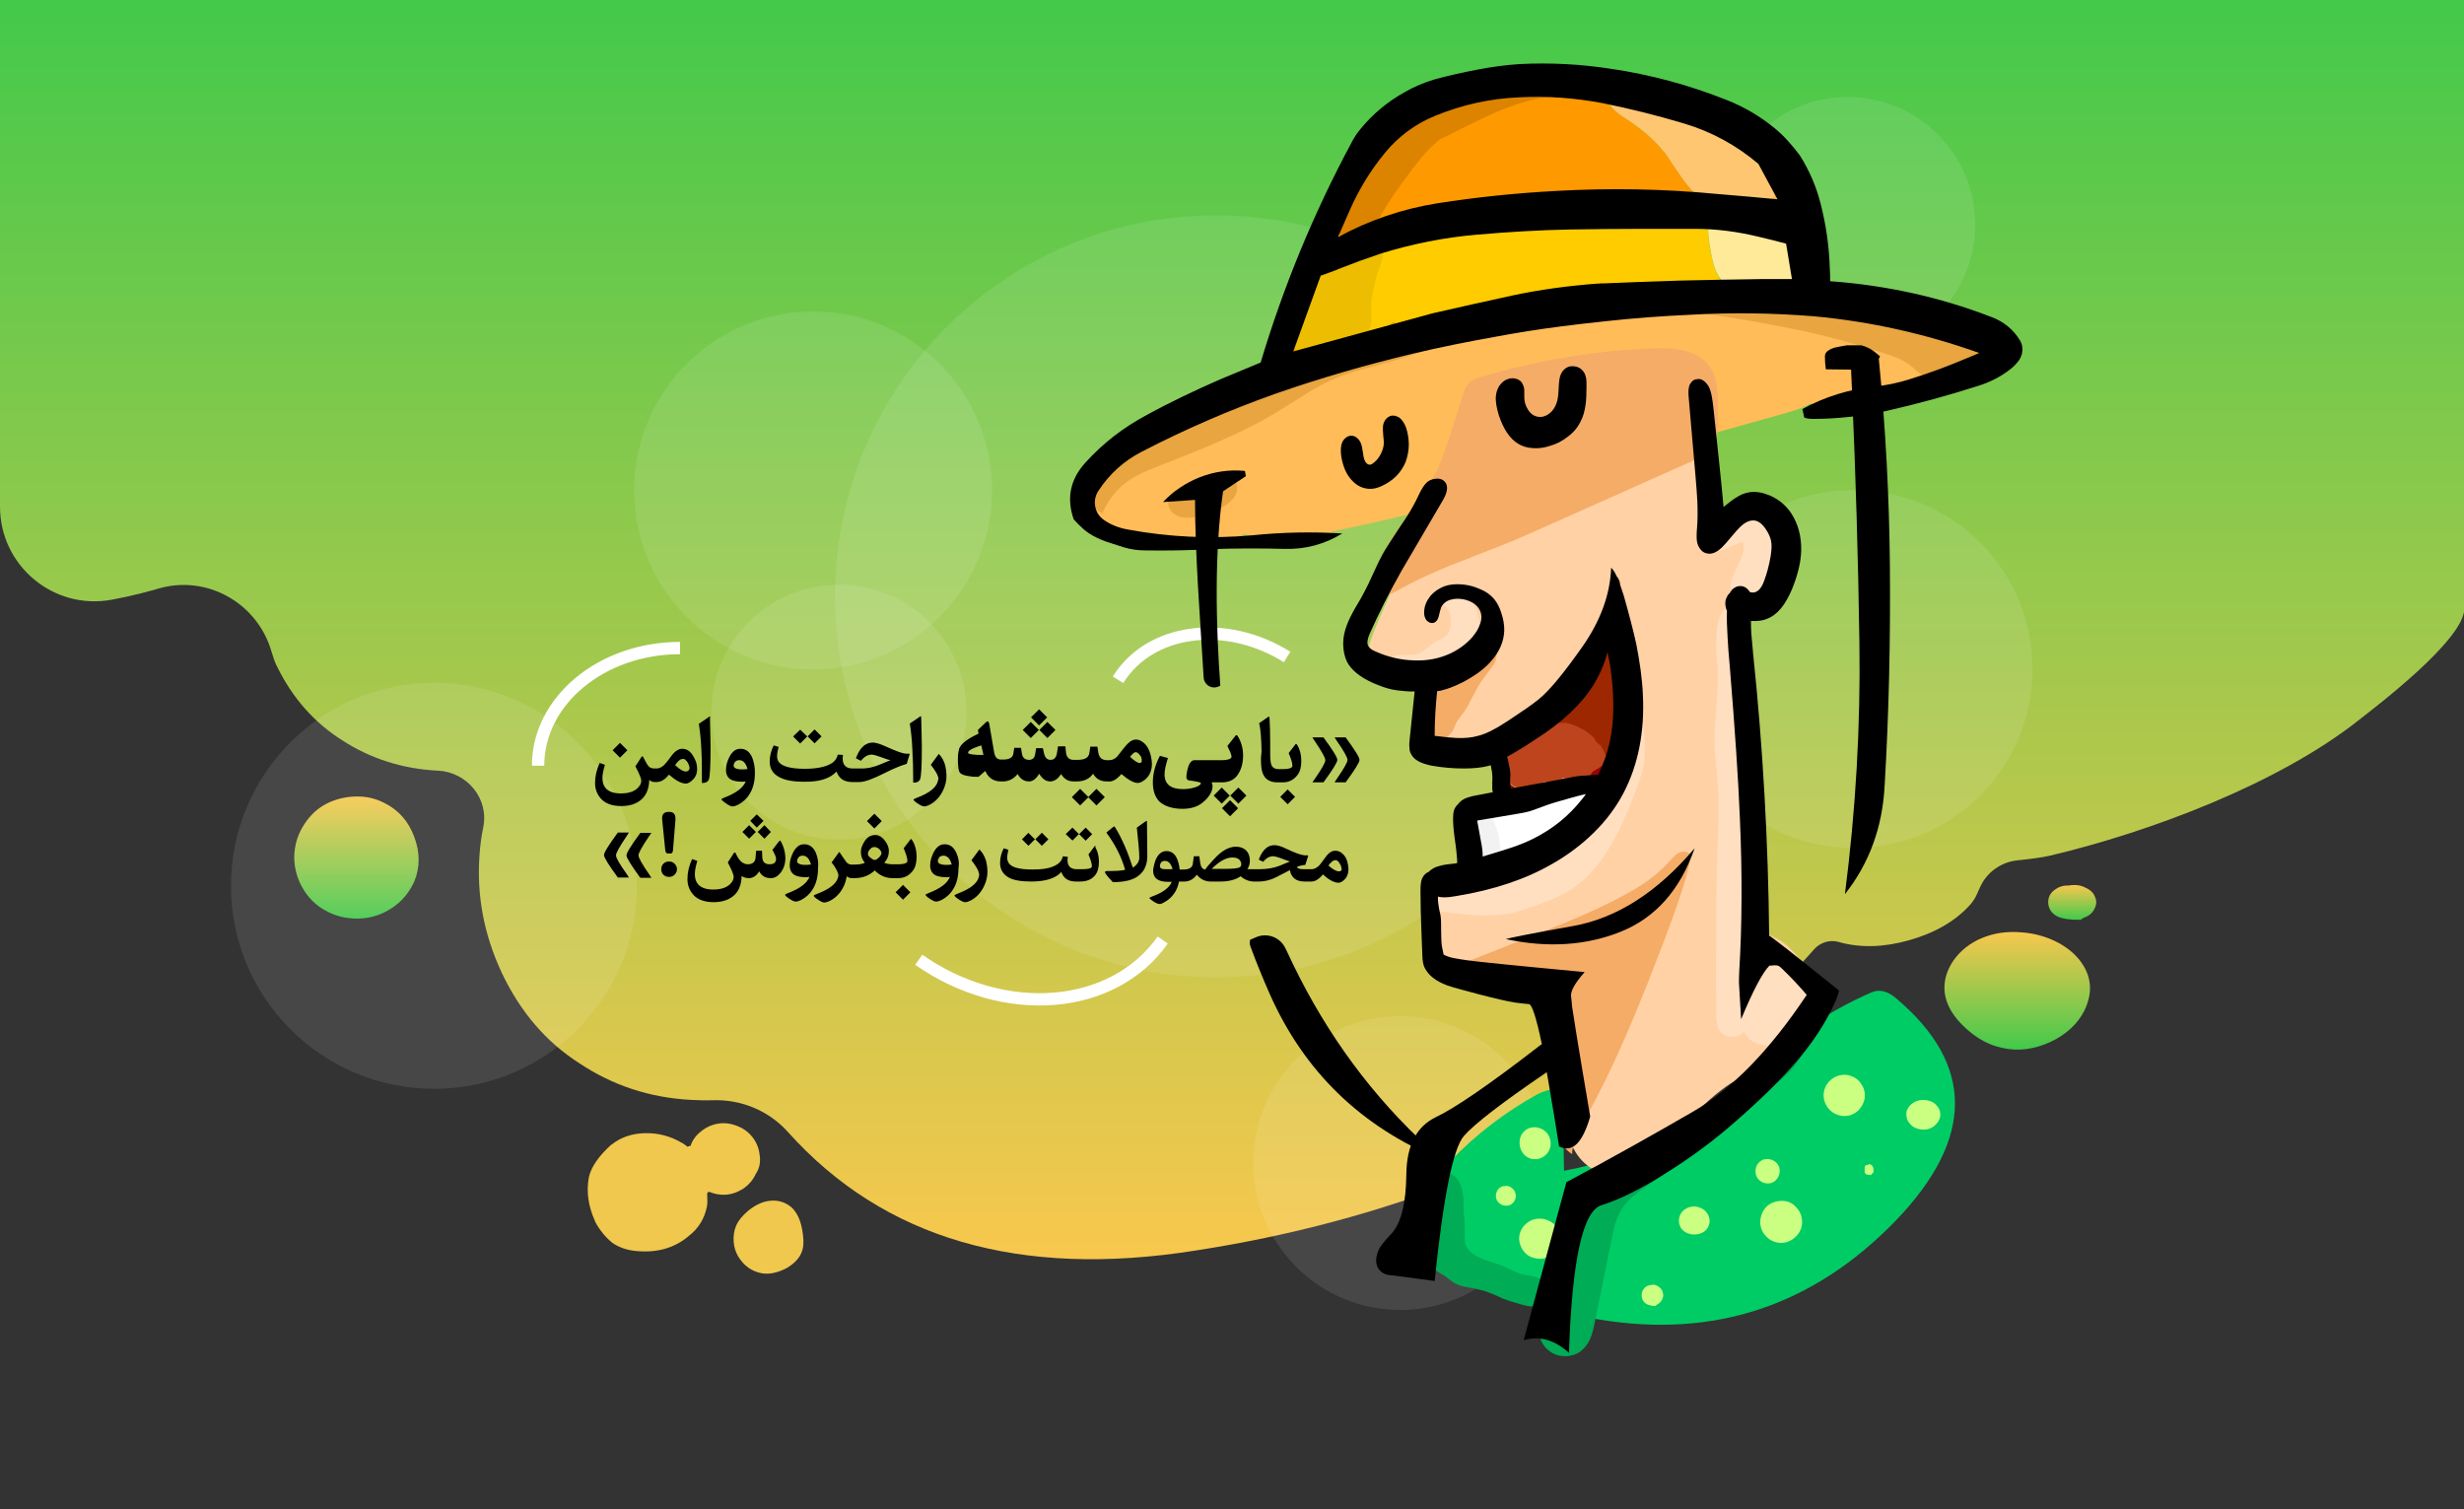 <svg xmlns="http://www.w3.org/2000/svg" width="800" height="490" viewBox="0 0 800 490"><rect x="0" y="0" width="800" height="490" fill="#333333" stroke="none"/><style type="text/css">.st0{fill:#50E3C2;} .st1{fill:url(#SVGID_1_);} .st2{fill:#EFC84D;} .st3{fill:url(#SVGID_2_);} .st4{fill:url(#Path-Copy-3_2_);} .st5{fill:url(#SVGID_3_);} .st6{opacity:0.1;fill:#FFFFFF;enable-background:new ;} .st7{fill:none;stroke:#FFFFFF;stroke-width:4;stroke-miterlimit:10;} .st8{fill:#FFFFFF;} .st9{fill:#990000;} .st10{fill-rule:evenodd;clip-rule:evenodd;fill:#BD441C;} .st11{fill-rule:evenodd;clip-rule:evenodd;fill:#FFBC58;} .st12{fill:#FF9900;} .st13{fill-rule:evenodd;clip-rule:evenodd;fill:#FFCC00;} .st14{fill-rule:evenodd;clip-rule:evenodd;fill:#FFEA99;} .st15{fill:#FFB444;} .st16{fill-rule:evenodd;clip-rule:evenodd;fill:#FFC672;} .st17{fill-rule:evenodd;clip-rule:evenodd;fill:#00CC66;} .st18{fill-rule:evenodd;clip-rule:evenodd;fill:#FFD1A5;} .st19{fill:#F5AC67;} .st20{fill:#CAFF82;} .st21{fill-rule:evenodd;clip-rule:evenodd;fill:#00AC56;} .st22{fill:#E8A540;} .st23{fill:#E4B600;} .st24{fill-rule:evenodd;clip-rule:evenodd;fill:#ECBD00;} .st25{fill-rule:evenodd;clip-rule:evenodd;fill:#DC8400;} .st26{fill-rule:evenodd;clip-rule:evenodd;fill:#F2F2F2;} .st27{fill-rule:evenodd;clip-rule:evenodd;fill:#9C2700;} .st28{fill:#FFDFC0;}</style><title>Artboard</title><desc>Created with Sketch.</desc><path id="Path" class="st0" d="M535.6 279.5c1.5-2.1 2.7-3.3 3.5-3.5-1.1 1.2-2.3 2.4-3.5 3.5z"/><path class="st0" d="M499.4 306.8c-2.8 2.4-6 3.4-9.7 3 6.1-2.9 9.4-4 9.9-3.2l-.2.2z"/><linearGradient id="SVGID_1_" gradientUnits="userSpaceOnUse" x1="-707.882" y1="315.103" x2="-707.882" y2="315.809" gradientTransform="matrix(67 0 0 54 48083.008 -16713)"><stop offset="0" stop-color="#F8C84D"/><stop offset="1" stop-color="#43C94B"/></linearGradient><path class="st1" d="M668.5 306.2c-3.7-2-7.8-3.2-12.2-3.5-4.6-.4-8.8.2-12.7 1.8-3.9 1.6-7.1 4.1-9.4 7.4-2.3 3.4-3.2 6.9-2.8 10.4.5 4 2.8 7.9 6.9 11.6 3.6 3.3 7.5 5.4 11.7 6.3 5.2 1.2 10.4.5 15.7-1.9 5.1-2.4 8.8-5.8 11-10.1 1.6-3.3 2.2-6.4 1.7-9.5-.4-2.5-1.5-4.8-3.3-7.1-1.7-2.1-3.9-3.9-6.6-5.4z"/><path class="st2" d="M246.6 374.7c-.3-2.3-1.2-4.3-2.7-6s-3.3-2.8-5.6-3.5c-2.2-.7-4.4-.7-6.5-.1-1.8.5-3.5 1.5-5 2.9-1.2 1.1-2.1 2.5-2.6 4-.4.1-.5.1-1 .3-.5-.4-.9-.7-1.5-1.1l-.2-.1c-3.9-2.3-7.9-3.3-12.1-3.2-4.2.1-7.8 1.3-10.8 3.7h-.1c-4.1 3.7-6.6 7.3-7.3 10.6-.9 4.7-.2 9.4 2 14.3v.1c1.5 2.8 3.4 5.1 5.5 6.8 0 0 .1 0 .1.1 2.2 1.5 4.6 2.3 7.2 2.6 7 .8 12.9-.8 17.6-4.8 3.2-2.5 5.1-5.6 5.9-9.5.2-.8.2-2.2.1-4.2 0-.4.4-.8.8-.6 1.5.6 3 .9 4.6.9 2.2 0 4.2-.7 6.2-1.9 1.9-1.3 3.3-2.9 4.2-4.9 1.3-1.9 1.6-4.1 1.2-6.4zm10.3 17.2c-2.1-1.7-4.5-2.4-7.3-2-2.2.3-4.5 1.4-6.7 3.2-1.9 1.6-3.3 3.3-4 5.1-.6 1.5-.8 3.1-.7 4.8.1 1.8.6 3.4 1.4 4.8 1.9 3.2 4.5 5 7.8 5.6 2.5.4 5.2-.2 8.2-1.8 2.4-1.5 3.9-3.1 4.6-4.9.7-1.5.8-3.5.5-5.8-.5-4.3-1.8-7.2-3.8-9z"/><linearGradient id="SVGID_2_" gradientUnits="userSpaceOnUse" x1="400.05" y1="83.175" x2="400.05" y2="492" gradientTransform="matrix(1 0 0 -1 0 492)"><stop offset="0" stop-color="#F8C84D"/><stop offset="1" stop-color="#43C94B"/></linearGradient><path class="st3" d="M0 0v164.5c0 19.2 17.4 33.7 36.3 30.2 2.8-.5 6-1.2 9.6-2.1 1.9-.5 3.8-1 5.5-1.5 15.7-4.6 32.1 4.6 36.7 20.3.6 1.9 1.1 3.6 1.8 4.9 5.1 10.4 12.2 18.4 21.3 24.1 9.1 5.9 19.4 9.2 30.8 9.8h.2c9.5.5 16.6 9.1 14.7 18.4-.6 2.9-1 5.8-1.2 8.8-1 13.2 1.4 26 7.2 38.4 6 12.7 14.4 22.5 25.2 29.4 10.8 7.2 22.9 11.2 36.3 11.9 2.4.1 4.7.2 7 .1 9.3-.3 18.2 3.4 24.4 10.3 31.1 34.7 75.2 47.6 132.4 38.5 61.4-9.5 115.8-30.9 163.1-64.3 14.6-10.3 27.2-21.5 37.7-33.5 2-2.2 5-3.2 7.9-2.4 7 2 14.6 1.8 22.8-.5 8.5-2.4 15.1-6.2 19.9-11.5 1-1.1 1.8-2.4 2.4-3.8l.9-2c2.2-4.9 6.9-8.2 12.3-8.7 3.9-.4 7.8-.9 10.4-1.5 32.5-7.7 74-23.3 100.1-43.9 5.6-4.4 34.4-26.2 34.4-36.3v-197.6h-800.1z"/><linearGradient id="Path-Copy-3_2_" gradientUnits="userSpaceOnUse" x1="-703.847" y1="316.922" x2="-703.847" y2="317.628" gradientTransform="matrix(57 0 0 56 40235 -17489)"><stop offset="0" stop-color="#F8C84D"/><stop offset="1" stop-color="#43C94B"/></linearGradient><path id="Path-Copy-3_1_" class="st4" d="M134.5 271.7c-1.9-5.1-5.1-8.7-9.7-11-2.9-1.5-6-2.2-9.4-2.1-3.5.1-6.6.9-9.5 2.4s-5.2 3.7-7.1 6.6-2.9 5.9-3.2 9.2c-.3 3.5.4 7 2 10.3 1.7 3.4 4 6 7 7.9s6.3 3 10.1 3.2c3.7.2 7.1-.5 10.3-2.1 4.4-2.2 7.5-5.5 9.5-9.9 1.9-4.6 1.9-9.4 0-14.5z"/><linearGradient id="SVGID_3_" gradientUnits="userSpaceOnUse" x1="-688.463" y1="358.081" x2="-688.463" y2="358.788" gradientTransform="matrix(22 0 0 16 15818.99 -5442.007)"><stop offset="0" stop-color="#F8C84D"/><stop offset="1" stop-color="#43C94B"/></linearGradient><path class="st5" d="M671.9 287.5c-1.5-.1-3 .2-4.2 1-1.9 1.1-2.8 2.7-2.7 4.7.1 1.6.8 2.8 2.1 3.8 1.6 1.2 4.5 1.7 8.6 1.6 0-.2.4-.4 1-.7 1.5-.5 2.7-1.5 3.3-2.8.7-1.3.8-2.6.2-3.9-.5-1.3-1.5-2.3-3.1-3-1.5-.8-3.1-1-4.8-.8-.2 0-.4 0-.4.1z"/><circle class="st6" cx="394.8" cy="193.6" r="123.7"/><circle class="st6" cx="264" cy="159.2" r="58.1"/><circle class="st6" cx="454.6" cy="377.6" r="47.7"/><circle class="st6" cx="140.9" cy="287.6" r="65.9"/><circle class="st6" cx="601.8" cy="217.2" r="58.1"/><circle class="st6" cx="599.9" cy="72.9" r="41.4"/><circle class="st6" cx="272.4" cy="231.2" r="41.4"/><path d="M262.215 239.078l2.263-2.263 2.263 2.263-2.263 2.263zm-11.915 31.022l-2.1-2.2-2.2 2.2 2.2 2.2zm-34.3 6c.1.7.4 1 .9 1h.8c.5 0 .7-.3.8-1l.8-9.9c.1-1.7-.5-2.6-1.9-2.6h-.4c-1.5 0-2.2.9-2 2.6l1 9.9zm80.5-22.1l.2.1c1 0 1.6-.3 2-1 .4-.9.6-4.4.6-10.7 0-1.5-.1-4.6-.2-9.2 0-.4-.1-.7-.1-.7-.1 0-.3.1-.8.5l-2.8 1.9c.4 2.7.7 5.4.8 8.1.2 3.3.3 6.9.3 11zm-48.6 12.5l-2.2-2.1-2.1 2.1 2.1 2.2zm-6.866 3.6l2.192-2.192 2.192 2.192-2.192 2.192zm11.966-17.8c1.8 1 4.4 1.5 8 1.5 4.9.1 8.5-1 10.6-3.3.8 2.3 2.5 3.4 5.1 3.4h2.4c1.6 0 4.3-1 8.1-2.9 3.1-1.6 5.5-2.5 7.2-3l.9-3c.1-.2 0-.3-.1-.3h-1.1c-1.2-.1-3.3-.9-6.4-2.3-2-.9-3.5-1.4-4.6-1.3-2.2.1-3.9 1.7-5.1 4.8l-.1.3 1.6.8c1.1-1.3 2.2-2 3.5-2 .6 0 1.6.3 3 .8 1.1.4 2.1.8 3.1 1l-3.6 1.5c-2 .8-3.8 1.2-5.6 1.2h-3.1c-2.1 0-3.2-1.1-3.2-3.2 0-.2 0-.6.1-1.2l-1.7-.1c-.3 1.4-1.2 2.5-2.7 3.2-1.8.9-4.5 1.4-8 1.4-4.6 0-7.5-.8-8.5-2.3-.4-.5-.5-1.2-.5-1.9 0-.8.2-1.8.5-2.9l-1.6-.5c-.8 1.6-1.3 3.4-1.3 5.2 0 2.3 1 4 3.1 5.1zm9.1-13.2l-2.3-2.2-2.3 2.2 2.3 2.3zm-63.206 4.484l2.404-2.404 2.404 2.404-2.404 2.404zm216.771 15.125l2.404-2.404 2.404 2.404-2.404 2.404zm-21.614-.403l2.616-2.616 2.616 2.616-2.616 2.616zm15.349-12.306c0 2.1.1 3.6.4 4.5.6 2.3 2.3 3.5 4.9 3.5h1.8c2 0 3.5-.8 4.7-2.3.9-1.1 1.3-2.7 1.3-4.6 0-2-.4-3.7-1.3-5.2-.2-.3-.3-.4-.4-.4-.1 0-.2.1-.4.4l-2 2.6c.8 1.9 1.2 3.2 1.2 4 0 .2 0 .4-.1.5-.3.4-1.2.7-2.8.7h-1.7c-1 0-1.7-.4-2.1-1.1-.3-.5-.5-1.8-.5-4v-3.9c0-2.9-.1-5.3-.2-7.2 0-.5-.1-.8-.1-.8-.1-.1-.3 0-.7.3l-2.6 1.8c.5 1.8.7 4.8.8 9.2l-.2 2zm-12.649 16.406l2.616-2.616 2.616 2.616-2.616 2.616zm-115.269 4.175l2.404-2.404 2.404 2.404-2.404 2.404zm144.618-12.581h3.6c3-4.1 4.5-6.5 4.5-7.3 0-.8-1.5-3.2-4.5-7.3h-3.6l.7 1.1c2.3 3.4 3.5 5.5 3.5 6.3s-1.2 2.9-3.5 6.2l-.7 1zm11.4-7.3c0 .8-1.2 2.9-3.5 6.2l-.7 1.1h3.6c3-4.1 4.5-6.5 4.5-7.3 0-.8-1.5-3.2-4.5-7.3h-3.6l.7 1.1c2.4 3.4 3.5 5.5 3.5 6.2zm-38.05 11.601l2.616-2.616 2.616 2.616-2.616 2.616zm-67.4-21.305l2.616-2.616 2.616 2.616-2.616 2.616zm-27.55 16.604c-.5 2.1-2.8 3.9-6.8 5.4-.8.3-1.1.5-1.1.6 0 .3.6.8 1.7 1.5.8.5 1.5.8 1.9.7.4 0 .9-.2 1.6-.5 1.9-1 3.4-2.6 4.4-4.7.7-1.5 1.1-3 1.1-4.6 0-1.4-.2-2.6-.5-3.8-.4-1.3-1-2.4-1.9-3.3 0-.1-.1-.1-.1-.1s-.1 0-.1.1l-2.5 3.4c1.5 1.9 2.4 3.4 2.5 4.6-.1.1-.1.4-.2.7zm32.95-16.604l2.616-2.616 2.616 2.616-2.616 2.616zm-2.699-4.091l2.616-2.616 2.616 2.616-2.616 2.616zm102.749 47.095c-.3-1.3-.9-2.3-1.8-3-.6-.5-1.3-.8-2.2-.8-1.1 0-2.2.7-3.2 2.2-.5.7-1.1 1.4-1.5 2-.9 1.2-2 1.8-3 1.8h-2.6c-1.1 0-1.8-.2-2.2-.7.7-.3 1.6-.6 2.8-.7l.9-2.8c.1-.2 0-.3-.1-.3h-1c-1.2-.1-3.1-.8-5.9-2.1-1.8-.9-3.2-1.3-4.2-1.2-2 .1-3.6 1.6-4.7 4.4l-.1.3 1.4.7c1-1.2 2.1-1.8 3.2-1.8.5 0 1.4.2 2.7.7 1 .4 2 .7 2.8 1l-3.4 1.4c-1.8.7-4 1.1-6.5 1.1h-3.9c.5-.8.8-1.7.8-2.7 0-1-.2-1.8-.5-2.4-.8-1.5-2.2-2.2-4.1-2.2-2.3 0-4.7 1.4-7.2 4.2-1.2 1.3-2.1 2.3-2.7 3.2-.9-.1-1.4-.8-1.6-2l-.3-2.3h-1.8l-.3 2.3c-.1 1.3-1.1 2-3 2h-1.3c-.1-1.2-.4-2.4-.8-3.4-.7-1.7-1.9-2.6-3.5-2.6-.8 0-1.5.3-2.1.8-.8.7-1.4 1.8-1.8 3.3-.2.9-.4 1.6-.4 2.3 0 2.4 1.6 3.6 4.8 3.6h1.2c-.1.3-.2.6-.5 1-1 1.4-2.9 2.7-5.7 3.7-.7.3-1 .4-1 .5 0 .3.6.7 1.5 1.3.8.5 1.4.7 1.8.7.4 0 .9-.2 1.4-.5 1.3-.7 2.4-1.6 3.3-2.9.8-1.1 1.3-2.4 1.6-3.9h1.8c1.5 0 2.8-.7 4-2.2 1.2 1.5 2.7 2.2 4.5 2.2h3.2c2.7 0 4.9-.6 6.5-1.7 1.4 1.2 2.9 1.7 4.4 1.7h1.4c2.2 0 4.4-.6 6.7-1.9 0 0 1.2-.6 3.5-1.8.4 2.4 2 3.7 4.7 3.7h2.3c1.2 0 2.5-.8 3.7-2.3 2 1.8 3.7 2.7 5.1 2.7.6 0 1.3-.4 2.1-1.2 1.1-1.3 1.4-3 .8-5.4zm-59.1 2.2c-1.2 0-1.8-.3-1.8-1 0-.2 0-.4.1-.6.2-.8.8-1.1 1.5-1.1 1.2 0 2 .9 2.5 2.7h-2.3zm24.2-.7c-.4.4-2.2.6-5.2.6h-4c2.5-2.5 4.7-3.7 6.7-3.7 1.7 0 2.6.6 2.9 1.9v.3c0 .4-.1.7-.4.9zm32.9 1.1c-.2.2-.4.3-.8.3-.8 0-1.9-.6-3.4-1.9.4-.5.8-1 1.2-1.3.4-.3.8-.5 1.3-.4.3 0 .7.3 1 .8.3.4.6.9.7 1.5 0 .2.1.4.1.5 0 .2 0 .4-.1.5zm-99.355-10.116l2.121-2.121 2.121 2.121-2.121 2.121zm19.855-16.384l-2.6 2.6h-.1l-2.6-2.6-2.7 2.7 2.7 2.7 2.6-2.6h.1l2.6 2.6 2.7-2.7zm-11.5-4.8c1 1.6 2.3 2.4 4 2.4h1.1c2.3 0 4.1-.8 5.3-2.5 1 1.7 2.4 2.5 4.4 2.5h.5c1.4.2 2.8-.7 4.3-2.4 2.2 1.9 4 2.9 5.3 2.9.7 0 1.5-.4 2.4-1.1 1.5-1.3 2.2-3 2.2-5.1 0-.7-.1-1.5-.3-2.4-.5-2.3-1.5-4-3-4.9-.6-.4-1.3-.6-1.9-.6-.8 0-1.7.4-2.4 1.1-.8.7-1.8 2-3.1 3.7-.9 1.3-2 1.9-3.2 1.9h-.7c-1.6 0-2.5-.8-2.8-2.4l-.3-2h-2.3l-.3 2c-.2 1.6-1.5 2.3-3.8 2.3h-1.3c-1.5 0-2.3-.8-2.5-2.4l-.2-2h-2.4l-.3 2c-.2 1.6-.9 2.4-2.1 2.4-1.1 0-1.8-.7-2.1-2l-.4-1.8h-2.2l-.3 1.9c-.2 1.3-.9 1.9-2 1.9-1.3 0-2.1-.7-2.3-2l-.3-1.9h-2.2l-.3 1.9c-.2 1.3-1.3 1.9-3.3 1.9h-.7c-1.2 0-1.9-.7-2.2-2.2l-1.6-9.3c-.1-.6-.3-.9-.6-.9-.1 0-.3.1-.6.4l-2.5 2.4.2 1.2c-3.7 1.7-5.7 3.3-6.3 4.9-.2.8-.4 1.8-.4 3.1 0 2.7.2 4.2.7 4.7.4.5 1.4.9 3 1.1.9.2 1.9.2 3 .2l2.2-1.9c1 2.3 2.7 3.4 5.1 3.4h.6c1.9 0 3.5-.8 4.8-2.4.9 1.6 2.1 2.4 3.7 2.4 1.2 0 2.3-.8 3.3-2.5 1 1.7 2.2 2.5 3.6 2.5 1.3 0 2.5-.8 3.5-2.4zm24.2-7.1c.5 0 1 .4 1.5 1.1.4.5.5 1 .5 1.6 0 .6-.2.8-.7.8-.7 0-1.7-.7-3.1-2 .8-1 1.4-1.5 1.8-1.5zm-50.4.9c-1.9 0-3.1-.2-3.7-.4-.2-.1-.3-.2-.3-.4 0-.1.1-.3.3-.5.5-.5 1.8-1.1 4-1.8l.7 3.1h-1zm27.7 25.7l2.2 2.1 2.1-2.1-2.1-2.1zm-14.2 1.7l2.1 2.1 2.1-2.1-2.1-2.1zm61.6-18.5h3.3c2.1 0 3.8-.7 4.9-2.1 1.3-1.7 2-3.9 2-6.6 0-2.4-.6-4.5-1.8-6.4-.2-.3-.5-.3-.7 0l-2.6 3.3.8 1.7c.2.5.4.9.5 1.4.1.4 0 .7-.1.8-.4.4-1.4.7-2.8.7h-9.1c-1.3 0-2.2 1.7-2.6 5-.1 1 .2 1.5 1 1.6 1.8.2 3.1.5 3.6.7.1.1.1.2 0 .5-.3.4-1 .8-2.1 1.1-1 .3-2.2.5-3.6.5-4 0-6-1.6-6-4.8 0-1.3.4-3.1 1.1-5.3l-2.6-.7c-1.5 2.8-2.3 5.7-2.3 8.6 0 2.7.7 4.8 2.2 6.3 1.6 1.4 4.1 2.3 7.4 2.3 2.6 0 4.7-.6 6.4-1.9 1.4-1.1 2.4-2.3 3-3.6.5-1.2.5-2.3.1-3.1zm-37.8 20.6c-.1 0-.2.1-.4.4l-1.8 2.4c.7 1.7 1.1 3 1.1 3.7 0 .2 0 .4-.1.5-.3.4-1.4.6-3.3.6h-1.5c-2 0-3-1-3-2.9 0-.2 0-.5.1-1.1l-1.6-.2c-.3 1.3-1.1 2.3-2.5 3-1.7.9-4.1 1.3-7.3 1.3-4.3 0-6.9-.7-7.8-2.1-.3-.5-.5-1.1-.5-1.7 0-.8.2-1.6.4-2.6l-1.5-.5c-.8 1.5-1.2 3.1-1.2 4.8 0 2.1 1 3.7 2.8 4.7 1.6.9 4.1 1.3 7.3 1.3 4.6 0 7.9-1 9.8-3.1.7 2.1 2.3 3.1 4.7 3.1h1.4c2.2 0 3.8-.7 4.9-2.1.8-1 1.2-2.5 1.2-4.3 0-1.8-.4-3.4-1.2-4.8.2-.3 0-.4 0-.4zm16.7-8.1s-.3.1-.7.4l-2.5 1.8c.5 4.7.8 7.9.8 9.7 0 1.3-.7 2.4-2.1 3.3-1.7-5.3-3.6-9.6-5.7-13-.1-.2-.2-.3-.3-.4l-.4.2-2.2 1.8c2.8 3.8 4.9 7.8 6.1 12.1-1.2.3-3.2.4-5.9.4-.7 0-.8.3-.4.9.6.9 1.4 1.7 2.3 2.7 3.9 0 6.7-.7 8.5-2.2 1.9-1.5 2.8-3.8 2.7-6.8l-.1-10.4c0-.3 0-.5-.1-.5zm-54.2 9.4c0-.1-.1-.1-.1-.1s-.1 0-.1.1l-2.5 3.4c1.5 1.9 2.4 3.4 2.5 4.6 0 .2 0 .5-.1.8-.5 2.1-2.8 3.9-6.8 5.4-.8.3-1.1.5-1.1.6 0 .3.6.8 1.7 1.5.8.5 1.5.8 1.9.7.4 0 .9-.2 1.6-.5 1.9-1 3.4-2.6 4.4-4.7.7-1.5 1.1-3 1.1-4.6 0-1.4-.2-2.6-.5-3.8-.5-1.4-1.1-2.5-2-3.4zm32.268-5.084l2.121-2.121 2.121 2.121-2.121 2.121zm-133.168 8.884c-.7 0-1.3.2-1.8.7s-.7 1.1-.7 1.8.2 1.3.7 1.8 1.1.7 1.8.7 1.3-.2 1.8-.7.8-1.1.8-1.8-.3-1.3-.8-1.8-1-.7-1.8-.7zm93.3-2.8c-.8-1.8-2-2.8-3.8-2.8-.9 0-1.7.3-2.3.9-.9.8-1.5 2-2 3.5-.3.9-.4 1.8-.4 2.4 0 1.6.6 2.7 1.8 3.3.8.4 2.1.6 3.6.6l1-.1c-.1.3-.3.7-.6 1.1-1 1.5-3.1 2.9-6.2 4.1-.8.3-1.1.5-1.1.6 0 .3.6.8 1.7 1.5.8.5 1.5.8 1.9.7.4 0 .9-.2 1.6-.5 1.5-.8 2.8-1.9 3.7-3.4 1.2-1.8 1.8-4.2 1.8-7 .3-1.8 0-3.4-.7-4.9zm-1.8 3.8c-1.4.2-2.5.1-3.2-.1-.6-.2-1-.5-1-1 0-.2 0-.4.1-.6.3-.8.8-1.2 1.7-1.2 1.3 0 2.2 1 2.7 2.9h-.3zm-78.2-48.1c-.1 0-.3.1-.8.5l-2.8 1.9c.4 2.7.7 5.4.8 8.1.2 3.3.2 6.9.2 11v.1h.2c1 0 1.6-.3 2-1 .4-.9.6-4.4.6-10.7 0-1.5-.1-4.6-.2-9.2.1-.5.1-.7 0-.7zm-19 37.8h-3.6c-3 4.1-4.5 6.5-4.5 7.3s1.5 3.2 4.5 7.3h3.6l-.7-1.1c-2.4-3.4-3.5-5.5-3.5-6.2 0-.8 1.2-2.9 3.5-6.3l.7-1zm31.8-12.5c1.2-1.8 1.8-4.2 1.8-7 0-1.9-.3-3.5-.9-5-.8-1.8-2-2.8-3.8-2.8-.9 0-1.7.3-2.3.9-.9.8-1.5 2-2 3.5-.3.9-.4 1.8-.4 2.4 0 1.6.6 2.7 1.8 3.3.8.4 2.1.6 3.6.6l1-.1c-.1.3-.3.7-.6 1.1-1 1.5-3.1 2.9-6.2 4.1-.8.3-1.1.5-1.1.6.3.5.9.9 1.9 1.6.8.5 1.5.8 1.9.7.4 0 .9-.2 1.6-.5 1.5-.8 2.8-1.9 3.7-3.4zm-4.1-8.3c-.6-.2-1-.5-1-1 0-.2 0-.4.1-.6.3-.8.8-1.2 1.7-1.2 1.3 0 2.2 1 2.7 2.9h-.3c-1.4.2-2.5.1-3.2-.1zm-39.2 28.1c0-.8 1.2-2.9 3.5-6.3l.7-1.1h-3.6c-3 4.1-4.5 6.5-4.5 7.3s1.5 3.2 4.5 7.3h3.6l-.7-1.1c-2.3-3.2-3.5-5.3-3.5-6.1zm17.2-26.2c2.2 1.9 4 2.9 5.5 2.9.6 0 1.4-.4 2.3-1.3 1.3-1.3 1.7-3.2 1-5.7-.6-1.5-1.2-2.6-2.1-3.4-.7-.6-1.5-.9-2.4-.9-1.2 0-2.4.8-3.5 2.3-.6.8-1.1 1.5-1.6 2.1-1 1.3-2.1 2-3.3 2h-.6c-.8 0-1.4-.2-1.8-.6-.4-.4-.9-1.2-1.5-2.4l-.3-.6c-.2-.4-.4-.4-.6-.2l-2 3.1c.8 1.5 1.4 2.8 1.8 4 .2.7.1 1.4-.3 2.1-1.1 1.8-3.2 2.7-6.2 2.7-2.4 0-4.1-.6-5.1-1.9-.6-.8-.9-1.8-.9-3.1 0-1.2.3-2.6.8-4.3l-1.7-.6c-1 2.2-1.5 4.3-1.5 6.5 0 2.1.7 3.8 2 5.2 1.4 1.5 3.6 2.3 6.5 2.3 2.5 0 4.5-.6 6-1.7 2-1.4 3-3.7 3.1-6.8.5.5 1.1.7 1.8.7h.6c1.4 0 2.7-.8 4-2.4zm3.3-4.6c.4-.4.9-.5 1.4-.5.4 0 .7.3 1.1.8.4.4.6 1 .8 1.6l.1.6c-.1.3-.2.6-.3.7-.2.2-.4.3-.8.4-.8 0-2.1-.6-3.6-2.1.4-.6.8-1.1 1.3-1.5zm33.1 26.4c-.2-.3-.3-.4-.4-.4-.1 0-.2.2-.4.4l-2 2.6c.7 1.4 1.1 2.2 1.1 2.5.1.4.1.7 0 1-.2.8-.9 1.2-2 1.2-1.5 0-2.3-.7-2.4-2.2l-.1-2.2h-1.9l-.2 2.3c-.1 1.4-1 2.1-2.6 2.1-.7 0-1.3-.3-2-.8-.5-.5-1.1-1.2-1.5-2.1l-.3-.6c-.2-.4-.4-.4-.6-.2l-2 3.1c.8 1.5 1.4 2.8 1.8 4 .2.7.1 1.4-.3 2.1-1.1 1.8-3.2 2.7-6.2 2.7-2.4 0-4.1-.6-5.1-1.9-.6-.8-.9-1.8-.9-3.1 0-1.2.3-2.6.8-4.3l-1.7-.6c-1 2.2-1.5 4.3-1.5 6.5 0 2.1.7 3.8 2 5.2 1.4 1.5 3.6 2.3 6.5 2.3 2.5 0 4.5-.6 6-1.7 2-1.4 3-3.7 3.1-6.8.7.5 1.5.7 2.3.7 1.3 0 2.5-.7 3.4-2.2.8 1.5 2 2.2 3.8 2.2 1.2 0 2.2-.6 3.1-1.7 1.1-1.4 1.6-3 1.6-5-.1-2-.6-3.6-1.4-5.1zm42.2-.9c-.1 0-.2.1-.4.4l-2 2.6c.8 1.9 1.2 3.2 1.2 4 0 .2 0 .4-.1.5-.3.4-1.2.7-2.8.7h-1.8c-1.3 0-2.2-.2-2.8-.5 1-1.1 1.5-2.4 1.5-3.8 0-1.1-.4-2.1-1.1-3.1-1-1.4-2.1-2.1-3.3-2.1-1.5 0-2.7.7-3.6 2.2-.7 1.1-1.1 2.2-1.1 3.3 0 1.3.4 2.5 1.3 3.5-.7.4-1.9.6-3.6.6h-.7c-.7 0-1.3-.3-1.7-.8-1.2-1.7-1.9-2.7-2.2-3.2-.1-.1-.2-.1-.2 0l-2.4 3.3c1.3 1.6 2 3 2.2 4 0 .2 0 .5-.1.8-.5 2.1-2.8 3.9-6.8 5.4-.8.3-1.1.5-1.1.6 0 .3.6.8 1.7 1.5.8.5 1.5.8 1.9.7.4 0 .9-.2 1.6-.5 2-1 3.5-2.6 4.5-4.7.5-1 .8-2.1 1-3.3.5.4 1.1.6 1.6.6h.8c2.7 0 4.9-.8 6.7-2.5 1.7 1.7 3.6 2.5 5.8 2.5h1.8c2 0 3.5-.8 4.7-2.3.9-1.1 1.3-2.7 1.3-4.6 0-2-.4-3.7-1.3-5.2-.3-.5-.4-.6-.5-.6zm-10.4 6c-.6.5-1 .8-1.4.8-.4 0-.9-.3-1.7-1-.4-.3-.5-.7-.5-1.1 0-.4.2-.9.7-1.4.4-.5.9-.7 1.4-.7s1 .2 1.5.6c.5.5.8 1 .8 1.4 0 .4-.3.8-.8 1.4zm5.381 11.294l2.404-2.404 2.404 2.404-2.404 2.404zm-25.881-12.794c-.8-1.8-2-2.8-3.8-2.8-.9 0-1.7.3-2.3.9-.9.8-1.5 2-2 3.5-.3.9-.4 1.8-.4 2.4 0 1.6.6 2.7 1.8 3.3.8.4 2.1.6 3.6.6l1-.1c-.1.3-.3.7-.6 1.1-1 1.5-3.1 2.9-6.2 4.1-.8.3-1.1.5-1.1.6 0 .3.6.8 1.7 1.5.8.5 1.5.8 1.9.7.4 0 .9-.2 1.6-.5 1.5-.8 2.8-1.9 3.7-3.4 1.2-1.8 1.8-4.2 1.8-7 .2-1.8-.1-3.4-.7-4.9zm-1.9 3.8c-1.4.2-2.5.1-3.2-.1-.6-.2-1-.5-1-1 0-.2 0-.4.1-.6.3-.8.8-1.2 1.7-1.2 1.3 0 2.2 1 2.7 2.9h-.3z"/><path class="st7" d="M174.7 248.6c0-21.1 20.6-38.2 46.1-38.2m156.7 94.8c-16.1 22.9-51.5 25.8-79.2 6.4m64.7-90.9c10.3-16.6 34.9-19.9 54.9-7.4"/><g id="paymishe-story-character"><path class="st8" d="M527.6 255.4c-2.9-6.9-8.7-9.4-17.3-7.5-7.8 1.7-14.5 5.3-20.2 10.8-5.7 5.5-8.5 11.7-8.6 18.6.4 6.6 3.4 11.8 9 15.4 6.5 4.2 13.3 3.8 20.5-1.3 6.5-4.5 11.5-10.1 15.1-16.6 3.7-6.6 4.2-13.1 1.5-19.4z"/><g id="Group"><path id="Shape" class="st9" d="M489.9 242.2l.2-.4c-.7.2-1.3.5-1.6.8-.8.5-1.2 1.4-1.4 2.6-.1.8-.1 1.8.1 3 .1 1.3.2 2.2 0 2.8-.1.5-.3 1.3-.7 2.4-.2 1.1 0 2.1.6 3.1s1.5 1.6 2.6 1.9c1 .3 2.1.1 3.1-.5.7-.4 1.2-.9 1.6-1.5h-.5c-1-.1-2.2-.7-3.4-1.6-.9-.7-1.5-1.4-1.8-2-.4-.8-.6-1.8-.6-3.1.1-2.6.7-5 1.8-7.5zm18.9 13.1c1-.3 1.8-.6 2.5-.9-.6 0-1.1-.1-1.7-.3-.9-.3-1.8-.8-2.4-1.5-.9.8-2 1.2-3.3 1.3-1 0-1.8 0-2.3.1-.6.1-1.4.4-2.4.8-1.1.6-2 1-2.5 1.2l.7.7c1 1.1 2 1.6 3.2 1.6.7 0 1.5-.2 2.4-.6.5-.2 1.3-.6 2.3-1.2.7-.3 1.9-.7 3.5-1.2zm18.4-21.7c-.1-2-.3-3.8-.6-5.5-.1 3.4-.6 6.2-1.4 8.5-2.1 6.3-7.4 11.8-15.8 16.7-2.9 1.7-4.8 3-5.5 3.9-.3.4-.5.8-.8 1.1 1.5-.8 2.7-1.4 3.9-1.9 1.8-.8 4.5-1.8 8.2-3.1 3.3-1.3 5.7-2.8 7.3-4.5 3.4-3.3 5-8.4 4.7-15.2zm-25.2.2c.2 0 .6-.1 1.3-.1.5 0 1-.1 1.3-.1.4-.1 1.3-.4 2.7-1.1l.3-.1h-.4l-2.1-.5c-.9-.1-2 0-3.1.4-1.6.5-3.1 1.3-4.5 2.3-1 .8-1.9 1.7-2.7 2.7 0 0 .1 0 .1-.1l2.3-1.3c2-1.3 3.6-2 4.8-2.1z"/><path class="st10" d="M503.3 233.7c-.7 0-1.1.1-1.3.1-1.2.2-2.8.9-4.8 2l-2.3 1.3-.1.1c-1 .6-1.8 1.1-2.3 1.6-.8.7-1.5 1.7-2.2 3l-.2.4c-1.1 2.4-1.7 4.9-1.8 7.4 0 1.3.2 2.3.6 3.1.3.6.9 1.3 1.8 2 1.3.9 2.4 1.5 3.4 1.6h.5c.7 0 1.4-.1 2.2-.4h.1c.5-.2 1.3-.6 2.5-1.2 1-.5 1.8-.8 2.4-.8.5-.1 1.3-.1 2.3-.1 1.3-.1 2.4-.6 3.3-1.3.7.7 1.5 1.2 2.4 1.5.6.2 1.1.3 1.7.3.4 0 .8 0 1.2-.1.5-.1 1-.2 1.5-.4.7-.3 1.4-.9 1.9-1.6.2-.3.4-.6.6-1.1l.2-.3c.2-.3.7-.6 1.6-1.1 2.4-1.4 3.9-3 4.5-4.8.2-.7.4-1.5.4-2.4v-.8c0-1.3-.2-2.4-.5-3.2-.3-.9-1.2-2-2.6-3.4-1.5-1.5-2.7-2.5-3.7-3-1.4-.7-2.9-1-4.6-.9-1.5.1-2.9.5-4.4 1.1l-.3.1c-1.4.7-2.3 1-2.7 1.1-.4.1-.8.1-1.3.2z"/><path class="st11" d="M502.6 98.8c-.4 0-1-.1-1.7-.2-5.3.8-10.6 1.7-15.9 2.7-6.4 1.2-12.9 2.5-19.2 3.9l-3.9.9c-15.3 3.6-30.3 8-45.1 13.1-6.5 2.2-12.9 4.6-19.3 7.2-8.6 3.4-15.5 6.6-20.8 9.7-5.5 3.2-10.1 6.6-14 10.4-1.3 1.3-2.4 2.6-3.5 3.9-3 3.6-4.8 6.9-5.4 10.1-.4 2-.4 3.9.1 5.8.5 2 1.5 3.7 2.8 4.9l.9.8c1.2.9 2.7 1.5 4.5 1.9 1.5.3 3.6.6 6.4.7 10.7.4 18.4.7 23.2.8 3.8.1 7.5.2 10.9.2v-.1c.3-.6.7-1.4 1.2-2.2 1.1.4 2.6.7 4.5 1.2 1.9.4 4.3.2 7.1-.5 2.9-.8 8.6-1.1 17.3-.9l-.3-.5c28.1-5.8 48-11.2 59.6-16.5 3.3.1 7-.3 11.2-1.4 11.4-2.8 24.2-6.2 38.4-10 8.3-2.2 21.1-5.8 38.3-10.6 2.3-.7 3.9-1.2 4.9-1.6 1.2-.5 2.2-1 3.1-1.6.8 1 1.6 2 2.4 3.1l1.1-.4c6-2.2 10.4-3.7 13.3-4.7.9-.3 1.6-.5 2.2-.7 5.9-1.9 11.2-3.1 15.9-3.8 4.3-.6 7-1 7.9-1.2 2.9-.7 5.2-1.8 6.9-3.4 2.5-2.3 3.6-5.3 3.3-9.1-.2-2.5-1-4.6-2.3-6.3-.7-.8-1.4-1.5-2.4-2.2-1.6-1-3.6-1.8-6.1-2.3-.5-.1-2.7-.4-6.6-.8-2.6-.3-6-.8-10-1.6-5.5-1.1-8.8-1.8-10-2-5-.8-11.1-1.4-18.2-1.8-1.1 0-2.2-.1-3.4-.1-.4.3-.8.7-1.2.9-1.2.8-2.5 1.2-3.9 1.4-1.4.1-2.8-.1-4.1-.5-1-.4-1.8-.7-2.3-.8-.4-.1-.9-.1-1.6-.1-.7.1-1.2.1-1.6.1-1.7.1-3.4-.3-5-1.1-16.8.3-33.5 1.5-50.2 3.5l-.1.1c-3.1 1.4-6.2 1.9-9.3 1.7z"/><path class="st12" d="M353.7 160.4c.6-3.1 2.4-6.5 5.4-10.1 1.1-1.3 2.3-2.6 3.5-3.9-1.8 1-3.2 1.8-4.2 2.5-1.3.9-2.4 1.8-3.3 2.8-1.5.9-2.7 2-3.7 3-1.1 1.3-1.8 2.8-2 4.5-.3 1.8 0 3.3.9 4.6.2.3.5.6.8.9.3.9.7 1.8 1.2 2.6 1.2 1.9 3 3.4 5.3 4.4-.3-.2-.7-.5-.9-.8-1.4-1.2-2.3-2.9-2.8-4.9-.5-1.7-.6-3.6-.2-5.6zm288.7-52.5c-1.1-1.4-2.3-2.6-3.8-3.5 1.3 1.7 2.1 3.8 2.3 6.3.3 3.8-.8 6.8-3.3 9.1-1.7 1.5-4 2.7-6.9 3.4-.9.2-3.6.6-7.9 1.2-4.7.7-10 1.9-15.9 3.8-.6.2-1.3.4-2.2.7 6.2-1.1 13.1-2 20.6-2.7 2.7-.2 4.7-.4 5.8-.5 2.2-.3 4-.8 5.6-1.4 1.9-.8 3.6-1.8 4.9-3.2 1.5-1.5 2.4-3.1 2.8-4.9.8-2.9.1-5.6-2-8.3zm-141.5-9.3l-.9-.1c-1.1-.2-2-.3-2.6-.3-.8 0-2.3 0-4.6.1-2.9.1-5.1.2-6.5.4-2.5.2-4.7.5-6.5 1s-4 1.3-6.8 2.6c-3.3 1.5-5.5 2.4-6.7 2.8l-.6.2c6.4-1.4 12.8-2.8 19.2-3.9 5.4-1.1 10.7-2 16-2.8zm40.7-5.8c-5.1.5-8.8.8-11.3.9-4.4.2-7.9-.5-10.4-2.1-2.2 2.4-4.8 4.2-7.7 5.5 16.7-2.1 33.4-3.3 50.2-3.5 0 0-.1 0-.1-.1-.7-.4-1.4-.8-2-1.3-2.2.9-4.9 1.3-8.2 1.2-4.8-.5-8.3-.7-10.5-.6zm-43.7-66.3c-1.2 0-2.9.3-5 1-2.3.7-4 1.1-5 1.2-1.4.1-3.3-.1-5.7-.6-2.8-.6-4.7-.9-5.7-1-3.1-.1-6.3.7-9.6 2.5-2.5 1.3-5.3 3.3-8.4 6.1-9.2 8.1-17.3 17.3-24.3 27.5s-12.7 21-17.1 32.5c-1.2 3.1-2 5.7-2.5 8-.6 3-.8 5.7-.5 8.2.3 2.8 1.3 5.2 2.8 7.4 14.8-5.1 29.9-9.5 45.1-13.1-.9.1-1.8.2-2.7.2-2.6 0-4.9-.7-6.7-2-2.5 1.9-5.2 3.2-8.3 3.9-3.1.8-6.1.9-9.1.4-2 2.5-4.2 4.1-6.6 4.7-1.4.4-2.7.4-4.1.1s-2.6-1-3.5-1.9c-1.4-1.5-2-3.5-1.9-6.1.1-1.8.6-4.1 1.6-6.8.8-2.2 1.4-3.8 1.9-4.9.8-1.7 1.7-3.2 2.7-4.3 1.1-1.2 2.5-2.4 4.2-3.4 1.1-.6 2.7-1.5 4.9-2.5 6.1-2.8 10.5-4.8 13.1-5.9 4-1.7 7.5-2.9 10.4-3.8 3.8-1.1 7.4-1.8 10.8-2 2.1-.1 5.1 0 8.9.3 4.2.3 7.1.5 8.9.5 2.4 0 5.2-.2 8.4-.6 1.9-.2 4.7-.7 8.4-1.3 4.4-.7 11.9-1.5 22.3-2.5 4.7-.4 8.1-.7 10.3-.8 3.8-.2 7.2-.1 10.3.1.7.1 1.8.2 3.1.4 1.2.1 2.2.2 3.1.2h1.6v-.1c.1-.9.5-1.7 1.1-2.4-2.1-.8-4-2.2-5.8-4-1.3-1.3-2.7-3.2-4.3-5.6-2.2-3.4-3.5-5.3-4-5.9-2.9-3.8-6.8-7.4-11.7-10.7l-3.4-2.3c-1.2-.9-2.2-1.8-2.9-2.7 0-.1-.6-.9-1.8-2.6l-.3-.4c-.9-.3-1.7-.8-2.3-1.3-.5-.5-.9-.9-1.1-1.5l-.9-.3c-1.4-.5-2.3-.8-2.7-1.1l-.3-.1-.9.3c-1.9.6-3.3.9-4.5.9-1.1 0-2.8-.3-5-.8-2.5-.8-4.2-1.1-5.3-1.1zm85.5 47.8c.1.5.1.9.2 1.5 0 .3.1 1.2.1 2.7.1 2.3.3 4.3.6 6.1.2 1.5.3 2.6.3 3.1 0 1.4-.4 2.7-1.1 4-.4.8-1 1.5-1.6 2 1.2 0 2.3.1 3.4.1.9-2 1.4-4.2 1.6-6.4.2-2.4 0-4.7-.7-6.9-.4-1.8-1.4-3.9-2.8-6.2zm-18.7-7.5c.2.2.3.5.5.8.7 1.2 1.3 2 1.7 2.4.2.2.4.3.5.3.2 0 .5-.1.8-.4 1-1.1 2.2-1.9 3.7-2.4-.6-.1-1.4-.3-2.3-.6h-.1c-1 .1-2.2.1-3.8.1l-1-.2zm13.8-.5l-1.2.6c-.2.1-.4.2-.6.2 1.1.3 2.2.8 3.1 1.4-.6-1-1.1-1.8-1.3-2.2z"/><path class="st13" d="M457.7 74c-2.9.9-6.4 2.1-10.4 3.8-2.7 1.1-7 3.1-13.1 5.9-2.2 1-3.9 1.9-4.9 2.5-1.8 1-3.2 2.2-4.2 3.4-1 1.1-1.9 2.6-2.7 4.3-.5 1-1.1 2.7-1.9 4.9-.9 2.7-1.5 5-1.6 6.8-.1 2.6.5 4.6 1.9 6.1.9 1 2.1 1.6 3.5 1.9s2.8.2 4.1-.1c2.4-.6 4.6-2.2 6.6-4.7 3 .5 6.1.3 9.1-.4 3.1-.8 5.8-2.1 8.3-3.9 1.9 1.3 4.1 2 6.7 2 .9 0 1.8-.1 2.7-.2l3.9-.9.6-.2c1.2-.4 3.4-1.4 6.7-2.8 2.8-1.2 5-2.1 6.8-2.6s4-.8 6.5-1c1.5-.1 3.6-.2 6.5-.4 2.3-.1 3.8-.1 4.6-.1.6 0 1.4.2 2.6.3l.9.1c.7.1 1.3.2 1.7.2 3.1.2 6.3-.3 9.4-1.6 0 0 .1 0 .1-.1 2.9-1.3 5.5-3.1 7.7-5.5 2.6 1.6 6 2.3 10.4 2.1 2.5-.1 6.3-.4 11.3-.9 2.3 0 5.7.2 10.3.6 3.3.1 6-.3 8.2-1.2-.7-.6-1.4-1.4-1.9-2.2-1-1.6-1.9-4-2.5-7.3-.5-2.8-.9-4.9-.9-6.3-.1-1.8-.2-2.9-.3-3.4-.2-1.1-.4-1.9-.5-2.4-.2-.9-.2-1.7-.2-2.3h-1.6c-.9 0-1.9-.1-3.1-.2-1.4-.2-2.4-.3-3.1-.4-3-.3-6.4-.3-10.3-.1-2.2.1-5.6.4-10.3.8-10.4 1-17.8 1.9-22.3 2.5-3.7.6-6.5 1-8.4 1.3-3.2.4-6 .6-8.4.6-1.7 0-4.7-.2-8.9-.5-3.8-.3-6.8-.4-8.9-.3-3.2.1-6.8.8-10.7 1.9z"/><path class="st14" d="M576.7 67.1c-1.6-.3-3.1-.2-4.7.3h-.1c-1.5.5-2.7 1.3-3.7 2.4-.3.3-.6.5-.8.4-.1 0-.3-.1-.5-.3-.4-.5-1-1.3-1.7-2.4l-.5-.8h-3c-2.1 0-3.7-.2-4.7-.4-.7-.2-1.5-.4-2.2-.7-.6.7-1 1.5-1.1 2.4v.1c-.1.6 0 1.4.2 2.3.1.5.3 1.3.5 2.4.1.5.2 1.6.3 3.4.1 1.5.4 3.6.9 6.3.6 3.3 1.4 5.7 2.5 7.3.5.8 1.2 1.6 1.9 2.2.6.5 1.3.9 2 1.3.1 0 .1.1.1.1 1.6.8 3.3 1.2 5 1.1.4 0 .9 0 1.6-.1.6 0 1.2 0 1.6.1.5.1 1.3.4 2.3.8 1.3.5 2.7.7 4.1.5 1.4-.1 2.7-.6 3.9-1.4.4-.3.9-.6 1.2-.9.6-.6 1.2-1.3 1.6-2 .7-1.3 1.1-2.6 1.1-4 0-.5-.1-1.5-.3-3.1-.3-1.8-.5-3.9-.6-6.1 0-1.5-.1-2.4-.1-2.7 0-.5-.1-1-.2-1.5l-.3-1.2c-.5-1.5-1.3-2.7-2.5-3.8-.3-.2-.5-.4-.8-.7-.8-.5-1.8-1-3-1.3z"/><path class="st15" d="M518.9 29.5c-.4-.3-1-.6-1.7-.9.2.5.6 1 1.1 1.5.6.5 1.4 1 2.3 1.3-.5-.8-1.1-1.5-1.7-1.9zm10-3c2.9 1.3 5.1 2.2 6.5 2.9l13.1 6.6c1.1.6 2 .9 2.7 1-.6-.4-1.3-.9-2.1-1.4l-11.6-7.6c-1.6-1.1-2.8-1.8-3.7-2.2-1-.5-2.2-.9-3.7-1.2-1.7-.4-2.9-.7-3.8-.9-1.4-.3-2.3-.5-2.8-.6-1-.2-1.9-.2-2.8-.1 1 .4 2.2.9 3.4 1.4l4.8 2.1zm46.6 23.1c1.1 1.5 1.9 3.1 2.3 4.6.6 2.1.6 4.2 0 6.2-.7 2.2-1.8 3.8-3.5 4.9-1.1.7-2.5 1.1-4.1 1.4h-.6.1c.9.3 1.6.5 2.3.6h.1c1.5-.5 3.1-.6 4.6-.3h.1l.6-.2 1.2-.6c.9-.5 1.7-1.2 2.3-2 .9-1.1 1.6-2.5 1.9-3.9.3-1.5.2-3-.3-4.3-.9-2.5-2.7-4.5-5.5-5.9-.5-.1-1-.3-1.5-.5z"/><path class="st16" d="M570.4 44.3c-3.1-2.5-6.2-4.5-9.4-6-2.7-1.3-4.9-1.8-6.7-1.6-.6.1-1 .2-1.3.3-.5.1-.9.2-1.3.1h-.3c-.7-.1-1.6-.4-2.7-1l-13.1-6.6c-1.4-.7-3.6-1.7-6.5-2.9l-4.7-2c-1.2-.5-2.4-1-3.4-1.4-2.1-.8-3.8-1.3-5.2-1.6-2-.3-3.4 0-4.1.9-.6.8-.6 1.6-.1 2.6.4.9 1 1.5 1.8 2 .1.1.2.1.3.1.5.2 1.4.6 2.7 1.1.3.1.7.2.9.3.7.3 1.3.6 1.7.9.6.4 1.2 1.1 1.8 1.9l.3.4c1.1 1.7 1.7 2.5 1.8 2.6.7.9 1.7 1.8 2.9 2.7.3.3 1.5 1 3.4 2.3 4.9 3.3 8.8 6.9 11.7 10.7.4.6 1.8 2.6 4 5.9 1.6 2.4 3 4.3 4.3 5.6 1.8 1.9 3.8 3.2 5.8 4 .7.3 1.4.5 2.2.7 1 .2 2.6.4 4.7.4h4c1.6 0 2.8 0 3.8-.1h.6c1.6-.2 3-.7 4.1-1.4 1.7-1.1 2.9-2.7 3.5-4.9.6-2.1.6-4.2 0-6.2-.5-1.6-1.2-3.1-2.3-4.6-1.4-1.7-3.1-3.5-5.2-5.2z"/><path class="st17" d="M615.6 324.1c-2.8-2.4-5.5-3-8-1.9-14.3 6.2-28.1 15.6-41.3 28.2-16.5 15.7-36 25.6-58.5 29.7-.1-8.3-.4-16.6-1-24.8-.1-.9-.6-1.6-1.5-1.8-2.2.2-4.3.8-6.2 1.8-21.2 11.8-37.3 28.6-48.5 50.4l9.5 3.7c18.7 9.3 38.4 15.6 59.1 19 37.5 6.2 69.6-4.5 96.4-32.2 25.5-26.6 25.5-50.6 0-72.1z"/></g><path id="Layer2_1_FILL" class="st18" d="M547.2 124.8c-2.1-2.4-5.1-4.2-9-5.3-2.8-.8-6.4-1.3-10.7-1.5-10.8-.4-21.1.3-31.1 2.3-6.2 1.2-12 2.8-17.6 4.9-.2 1.1-.5 2.3-.9 3.7-4.2 14.4-10.9 31.1-20.1 50.3s-13.6 29.5-13.2 30.9c.7 2.5 1.7 4.6 2.9 6.3 2.2 3 5.3 4.9 9.3 5.7s7.6.1 10.7-1.9c-2.9 2.8-4.4 6.4-4.4 10.8s1.4 8.1 4.3 11c2.8 2.9 6.5 4.3 10.9 4.4 4.4 0 8.1-1.3 11.1-4.1 1.2-1.1 2.5-2.8 4.1-5.1 1.8-2.6 3.1-4.3 3.9-5.3 1.5-1.6 3.3-3 5.7-4.4 1.4-.9 3.5-2 6.4-3.4l6.7-3.3c.1-.1.2-.2.2-.3.9-1.5 1.4-2.7 1.6-3.7.1-.4.2-1.6.4-3.7.1-1.5.5-2.7 1-3.4.6-.9 1.4-1.5 2.6-1.9 1.1-.4 2.2-.4 3.2 0 1 .3 1.9.9 2.7 1.7s1.3 1.7 1.6 2.8c.7 2 .6 4.1-.2 6.4-.2.5-.5 1.2-.9 2.3-.1.3-.3.6-.4.8 1.1.6 2.1.8 2.9.7-3.3 10.3-4.2 20.8-2.8 31.5-2.2 1-4.4 3-6.8 6.2-2.9 3.9-5 6.3-6.1 7.3-1.1.9-3.1 2.1-6.2 3.8-2.7 1.5-4.7 2.8-6 4.1-.4.4-1.4 1.8-3.1 4.1-1.2 1.7-2.4 2.9-3.6 3.5-1.3.7-3 1.1-5 1.1-.3 0-2.1-.1-5.3-.4-4.5-.4-8.7.2-12.5 1.6-4.3 1.7-7.4 4.2-9.4 7.7-1.7 2.9-2.3 6.1-1.8 9.7s1.9 6.5 4.2 8.8c2.1 2.1 4.8 3.7 8.1 4.6 2.8.8 6 1.2 9.5 1.1 2 0 5.2-.3 9.5-.8 4.1-.5 7.3-.7 9.5-.7-1.1 1.6-1.7 3.6-1.9 5.8-.1 1.9 0 4 .6 6.3.3 1.4 1 3.4 1.9 6 .9 2.7 1.6 4.7 1.9 6 .6 2.4 1 5.3 1.2 8.7.1 1.9.2 4.8.4 8.7.2 3.4.5 6.3 1.1 8.7.7 3.1 1.8 5.8 3.2 8.1 1.6 2.6 3.7 4.6 6.4 6 2.8 1.5 5.5 2 8.3 1.5 1.9-.4 3.8-1.3 5.8-2.7 1.2-.9 2.8-2.3 4.9-4.3l11.6-11.3c2.7-2.6 4.9-4.7 6.5-6.1 2.5-2.2 4.8-4 7-5.4.6-.4 3.7-2.1 9.2-5.3 3.7-2.1 6.6-4.1 8.6-6 3-2.8 5.1-6.1 6.5-10 1.4-4 1.7-7.9.9-11.7-.8-4-2.6-7.4-5.6-10.4s-6.4-4.9-10.3-5.4c1.5-11.3 1.5-22.7-.1-34.1l-.7-4.7c-.3-1.9-.5-3.4-.6-4.7-.3-3.2-.5-6.8-.4-11 0-1.5.1-5.1.3-11 .3-7.8.3-14.2-.1-19.3-.5-7-1.7-13.3-3.5-18.8 3.2-.3 6.1-1.9 8.7-4.5 2.4-2.5 4-5.5 4.8-8.9.6-2.3.7-4.7.5-7-.3-2.4-1-4.6-2.1-6.5-1.2-2-2.9-3.7-5-4.8-2.2-1.2-4.4-1.7-6.6-1.4-2.6.3-5.1 1.5-7.6 3.7-1.7 1.5-3.6 3.7-5.8 6.8l-.8-32.4c-.1-4.5-.4-7.9-.9-10.4-.7-3.8-2.1-6.8-4.2-9.1z"/><g id="Layer1_0_FILL"><path class="st19" d="M546.1 113.7c-2.6-.6-5.9-.8-9.9-.6-18.7.8-37.1 3.9-55.1 9.2-1.9.6-3.2 1.2-4 1.9-.5.5-1 1.2-1.4 2-.2.5-.5 1.2-.8 2.3l-3.8 12c-1.7 5.3-3.2 9.3-4.4 12-1.4 2.9-5.1 8.5-11.1 16.8-4.9 6.8-8 12.6-9.3 17.4-.8 2.8-.5 4.8.9 5.9.9.7 2 .9 3.4.5 1-.2 2.1-.8 3.5-1.6 4.4-2.5 9.9-5.1 16.5-7.8 3.8-1.5 9.5-3.7 17.1-6.7 3.6-1.4 8.9-3.7 16-6.9l44.6-19.9c2.1-.9 3.6-1.7 4.5-2.3 1.6-1 2.8-2.2 3.6-3.5.7-1.2 1.1-2.7 1.3-4.5.1-.9.1-2.5.1-4.8 0-4.8-.1-7.8-.3-9-.4-3.4-1.4-6-3.1-8-2-2.1-4.7-3.7-8.3-4.4zm-76.9 104.3l-4.4 1.1c-.4.4-.8.9-1.2 1.5-.9 1.3-1.4 2.4-1.5 3.3 0 .5 0 1.2.2 2.1.2 1 .3 1.7.3 2.1v1.4c0 .6.1 1.1.2 1.4 0 .1.1.4.3.7.1.3.2.6.3.8 0 .3 0 .8-.3 1.5-.3 1.3-.5 2.5-.4 3.7s.4 2.2.9 2.9c.4.5 1 .9 1.7 1.1.7.2 1.4.2 2-.1.6-.2 1.4-.9 2.4-2 1.1-1.1 1.8-2 2.1-2.4.1-.3.3-.7.5-1.2.2-.6.4-1 .5-1.2.2-.5.9-1.4 1.9-2.7.9-1.1 1.9-2.8 3-5 1.3-2.6 2.3-4.3 2.8-5.1.4-.7 1-1.5 1.7-2.4l1.8-2.4c.7-.9 1.1-1.6 1.4-2.1.4-1 .6-2.5.7-4.6v-2.9c0-1.5-.2-2.6-.6-3.4-.3-.4-.6-.7-1.1-1-.5-.2-1-.4-1.5-.3-.5 0-1 .2-1.4.4-.4.3-.7.6-1 1 .1.9.1 1.8 0 2.8-.1 1.1-.2 2.1-.5 2.9-.1.9-.5 1.8-1 2.8-.5.8-1.2 1.8-2.2 3-.4.5-.8.8-1.1.8-.2 0-.6 0-1-.1l-.3-.1c-.4.3-.9.5-1.3.7-.9.1-2.2.5-3.9 1zm58 72.7c-4.1 2.2-8.8 4.5-14.2 6.8-3.1 1.4-8 3.4-14.6 6l-21 8.3c-1.7.7-2.6 1.5-2.5 2.5 0 .5.3.9.8 1.3.4.3.9.5 1.5.7 2.1.5 5.1.2 8.9-.9 4.1-1.2 7.1-1.7 8.9-1.5-.6 1.2-.6 2.5.2 3.9.7 1.3 1.8 2.3 3.2 3 1 .4 2.4.8 4.2 1.1 2.2.4 3.6.6 4.2.8-.4 1.9-.3 4.3.3 7.1.3 1.6.8 4 1.5 7.1.3 1.9.3 4.1.2 6.5-.1 1.4-.3 3.6-.7 6.4l-1.5 12c-.2 1.8-.3 3-.3 3.8-.1 1.4 0 2.7.3 3.8.3 1.3.9 2.5 1.6 3.4.7.8 1.5 1.5 2.3 1.9-.5-1.5 1.9-7.2 7.3-17.3 5.4-10 12.1-25 19.8-45 7.8-19.9 11.5-31.6 11.2-35.1-.6-.5-1.3-.8-2-.8-.9 0-1.8.3-2.7 1-.5.4-1.2 1.2-2.2 2.3-1.9 2.1-4.2 4.2-6.9 6.1-2 1.5-4.7 3.1-7.8 4.8z"/><path class="st20" d="M495.3 375.3c.7.5 1.5.9 2.3 1 .9.1 1.8.1 2.6-.3.8-.3 1.5-.8 2.1-1.5s.9-1.5 1.1-2.3c.1-.8.1-1.7-.2-2.6-.3-.9-.7-1.6-1.4-2.2-.8-.8-1.8-1.2-3-1.4-1.2-.1-2.3.1-3.2.7-1.3.9-2 2-2.2 3.6-.1.9 0 1.8.3 2.7.4 1 .9 1.7 1.6 2.3zm9.8 22.7c-.9-1.1-2.2-1.8-3.7-2.2-1-.2-2-.2-3 0s-1.9.7-2.7 1.3c-1 .8-1.7 1.8-2.1 2.9s-.5 2.3-.2 3.5.8 2.2 1.6 3.1c.8.9 1.8 1.5 3 1.8s2.4.4 3.5.1 2-.8 2.9-1.5l.2-.2c.8-.7 1.3-1.6 1.6-2.5.4-1 .5-2.1.3-3.3-.1-.5-.2-.9-.4-1.4-.3-.5-.6-1.1-1-1.6zm-14.1-12.2c-.6-.5-1.3-.8-2.1-.8 0 .1-.1.1-.3.1-.7-.1-1.4.2-2 .8-.5.5-.8 1.2-.9 2s.1 1.5.5 2.1 1 1 1.7 1.3c.8.2 1.5.2 2.2 0 .7-.3 1.2-.7 1.6-1.4.4-.7.5-1.4.4-2.1-.1-.8-.5-1.5-1.1-2zm138.9-24.8c-.2-.9-.7-1.7-1.4-2.4s-1.5-1.1-2.5-1.3c-1.8-.4-3.4-.2-4.9.8-.9.6-1.5 1.3-1.9 2.2-.3.7-.3 1.4-.2 2.2.1.8.4 1.5.9 2.1.9 1.2 2.2 1.9 3.9 2.1 1.8.2 3.3-.3 4.5-1.4.6-.6 1.1-1.2 1.4-2 .3-.7.3-1.5.2-2.3zm-57.1 15.4c-.5.1-1 .4-1.5.8-.7.6-1.1 1.4-1.3 2.4-.1 1 0 1.9.5 2.7.5.8 1.2 1.4 2.1 1.7 1 .3 1.9.3 2.7 0s1.5-.9 2-1.8.6-1.8.5-2.7c-.2-.9-.6-1.7-1.4-2.3-.8-.6-1.6-.9-2.6-.9-.1 0-.5.1-1 .1zm33.9 1.8c-.3-.1-.5 0-.8.1-.2.1-.3.2-.4.3 0 .1-.1.3-.1.5v1.2c0 .2 0 .4.1.5.1.3.4.5.9.6.2 0 .6.1 1.1.1 0-.1.1-.3.3-.4.2-.2.3-.4.4-.4.1-.2.1-.4.1-.7 0-.5-.1-1-.3-1.3-.3-.5-.7-.7-1.2-.8l-.1.3zm-1.3-21.5c.2-1.5 0-2.9-.8-4.3s-1.9-2.4-3.2-2.9c-1.3-.6-2.6-.7-4-.4-1.4.3-2.6 1-3.6 2.1s-1.5 2.3-1.7 3.7c-.1 1.4.1 2.7.9 4 .7 1.3 1.7 2.2 3 2.8 1.1.5 2.2.7 3.4.6 1.5-.1 2.8-.7 4-1.8 1-1.1 1.7-2.3 2-3.8zm-66.8 61.1c-.7-.5-1.4-.8-2.2-.7 0 .1-.1.1-.2.1-.9 0-1.7.3-2.3 1-.6.6-.9 1.4-.9 2.3 0 1.1.4 2 1.3 2.7.7.5 1.8.8 3.3.8 0-.1.1-.2.3-.4.7-.3 1.3-.9 1.7-1.6s.5-1.5.3-2.3-.6-1.4-1.3-1.9zm15.3-24.4c-.6-.7-1.4-1.1-2.2-1.4-.9-.3-1.8-.4-2.6-.2-.9.1-1.6.5-2.3 1-1.2 1-1.7 2.2-1.7 3.6 0 .7.2 1.3.5 2 .3.6.8 1.1 1.4 1.5.7.5 1.6.8 2.7.9.5 0 1 0 1.5-.1 1.6-.3 2.8-1.1 3.4-2.4.4-.8.6-1.6.4-2.6-.1-.8-.5-1.6-1.1-2.3zm22.8-3.3c-1.2.3-2.3.8-3.1 1.6-.9.9-1.5 1.9-1.8 3.1-.4 1.2-.4 2.4-.1 3.6.3 1.2.9 2.2 1.8 3.1.9.9 1.9 1.5 3.1 1.8 1.1.3 2.3.3 3.4 0 1.4-.4 2.6-1.2 3.6-2.4s1.5-2.6 1.5-4.1-.4-2.9-1.3-4.1c-.9-1.3-2.1-2.2-3.5-2.6-1.2-.3-2.4-.3-3.6 0z"/><path class="st21" d="M587.6 334.6c-.6.2-1.1.6-1.6 1.1-6 6.2-12 11.4-18.1 15.5-2.5 1.7-5.4 3.6-8.8 5.5-1.7 1-4.7 2.6-9.1 5l-25.3 13.6c-2.4 1.3-4.3 2.4-5.5 3.2-2 1.3-3.7 2.6-5 3.9-2.6 2.6-4.6 6.1-6.2 10.4-.6 1.8-1.3 4.1-2 6.9.2.4.3.9.4 1.4.2 1.1.1 2.2-.3 3.3-.3 1-.9 1.8-1.6 2.5l-2.3 11.1c-.1-.3-.2-.6-.4-.9-.5-.8-1.1-1.5-1.9-1.9-.7-.4-1.5-.7-2.6-.9-1.2-.2-2.2-.4-2.8-.5-.9-.2-2-.7-3.2-1.2-1.4-.7-2.5-1.1-3.2-1.5-.8-.3-1.8-.7-3.1-1.1-1.6-.5-2.6-.9-3.2-1.1-2.1-.8-3.8-1.8-4.8-2.9-.7-.8-1.1-1.6-1.3-2.4-.1-.4-.1-.8-.1-1.4v-1.4c0-1 0-2.1-.1-3.6-.1-2-.2-3.2-.3-3.6 0-2.6 0-4.5-.2-5.8-.3-2.2-1-4-2.1-5.3-.7-.7-1.5-1.3-2.4-1.6-1-.3-1.9-.4-2.8-.1-1.2.4-2.2 1.3-3 2.7-.5.9-.9 2.2-1.3 4-.6 2.5-.9 4.5-1 5.8 0 1 0 2.6.3 4.5.2 2 .4 3.5.3 4.5 0 .6 0 1.5-.1 2.6 0 1 0 1.9.1 2.6.4 1.9 1.3 3.5 2.8 4.7.7.5 1.8 1.2 3.3 2.1.3.2.8.6 1.6 1.2.7.5 1.2.9 1.6 1.1.7.4 1.5.7 2.5 1 .5.1 1.4.3 2.6.5 2.7.5 4.7 1 5.9 1.5 1 .4 2.6 1 4.6 2 1 .4 2.9 1 5.6 1.8 1.3.4 2.3.6 3 .7 1.1.1 2.1 0 2.9-.3.7-.3 1.2-.7 1.7-1.2l-.7 3.3c-.4 2-.6 3.4-.7 4.3-.1 1.6 0 3.1.4 4.3.4 1.4 1.2 2.6 2.3 3.6 1.1 1 2.4 1.7 3.8 2s2.8.3 4.3-.1 2.7-1.1 3.7-2.2c1-1 1.9-2.4 2.5-4.2.4-1.1.8-2.7 1.2-4.8l5.3-26.2c.5-2.4.9-4.1 1.2-5.2.6-1.9 1.3-3.5 2.1-4.8.9-1.5 2.2-2.9 3.8-4.3 1.1-.9 2.6-2 4.7-3.4 6.1-4.2 9.9-6.9 11.4-8 4.2-3.1 7.8-6 10.8-8.8l5.9-5.9c2.3-2.3 4.4-4.2 6.2-5.5.7-.5 2.5-1.7 5.4-3.6 2.2-1.5 4-2.8 5.2-3.9 1.9-1.8 3.7-4 5.2-6.8 1.2-2 2.4-4.7 3.7-7.8.1-.2-.5-.3-1.2 0z"/><path class="st22" d="M556.8 96.2c-3.8.9-6.5 2.5-8.3 5 10.4 1.3 20.7 3 30.8 5 8.7 1.7 16.5 3.6 23.4 5.7l8.7 2.7c1.9.6 3.4 1.1 4.4 1.5 1.6.7 2.9 1.4 4 2.2.2.1 1.1.8 2.5 2.1 1 .9 1.9 1.5 2.7 1.8 2.6 1.3 6.1 1.3 10.3-.2 3-1 5.2-2.3 6.8-3.8 1-1 1.7-2.1 2.2-3.3.5-1.3.6-2.6.4-3.8-.4-1.9-1.5-3.4-3.4-4.5s-3.8-1.4-5.7-.9c-1 .3-1.7.5-2.2.7-.8.2-1.6.3-2.2.3-.5-.1-1-.2-1.5-.5-.2-.1-.7-.4-1.4-.8-2.6-1.6-5.5-2.9-8.9-3.9-2.7-.8-5.8-1.6-9.6-2.2-6.4-1.2-13.6-2-21.5-2.6-5.7-.4-12.9-.7-21.6-1h-5c-1.8 0-3.5.2-4.9.5zm-164.9 60.4c-2.1 1.1-4 1.8-5.8 2-1.4.1-2.5.3-3.2.4-1.2.2-2.1.7-2.7 1.3s-.9 1.4-1 2.4c0 .9.2 1.8.6 2.6.9 1.5 2.3 2.4 4.4 2.7 1.4.2 3.2.1 5.3-.4 2.7-.7 5.2-1.7 7.6-3.1 2-1.1 3.3-2.4 4-3.7.4-.9.6-1.7.6-2.7-.1-1-.4-1.8-1-2.4-1-1.1-2.5-1.4-4.4-1-.7.1-1.4.4-2.2.8-1.1.5-1.8.9-2.2 1.1zm68.7-48.4c-5.1 1-10.8 2.4-17.1 4.2-2.2.6-5 1.5-8.5 2.5-1.4.4-2.8.9-4.4 1.4-1.2.4-2.5.8-3.9 1.2l-1.5.5-7.6 2.4-3.1 1c-5.2 1.6-9.3 3-12.3 4.2-2.7 1-6.9 3-12.8 5.9l-12 5.9c-4.7 2.3-8.2 4.2-10.4 5.5-3.7 2.3-6.7 4.7-9.1 7.3-2.6 2.9-4.1 5.8-4.4 8.5-.1 1.7.2 3.3 1 4.8.8 1.6 2 2.6 3.4 3.1 1.7-3.8 3.9-6.8 6.6-9.1 1.6-1.3 3.5-2.6 5.8-3.7 1.3-.6 3.4-1.5 6.4-2.7 8.8-3.4 15.4-6.1 19.8-8.1 7.3-3.2 13.6-6.4 19-9.8 2-1.2 4.9-3 8.8-5.5 3.4-2.1 6.4-3.7 9.1-4.8 1.8-.8 4-1.5 6.5-2.3.6-.2 2.8-.8 6.6-1.8 14-3.8 26.1-8.2 36.5-13.1-7.4.2-14.9 1.1-22.4 2.5z"/><path class="st23" d="M435 114.9c1.1-.6 2.1-1.4 2.8-2.2.4-.5.8-1 1.2-1.6-.4.1-.7.2-1 .4-.4.2-1 .8-1.8 1.6s-1.4 1.3-2 1.5-1.4.3-2.3.1c-.2 0-.4-.1-.7-.1l-1.5 1.5.4.1c.2 0 .4.1.5.1 1.6-.5 3.1-1 4.4-1.4zm-11.3 2.9c-1-.1-2-.5-2.9-1.1s-1.7-1.3-2.2-2.2c-.8-1.3-1.1-3-1.1-5v-.7c-.3.5-.7 1-1.2 1.7-.8 1.1-1.4 2.1-1.6 2.9-.3 1-.3 1.9-.1 2.9.2 1 .6 1.9 1.2 2.6.5.6 1.1 1.1 1.8 1.4l7.6-2.4.1-.1c-.5.1-1.1.1-1.6 0zm-3-16.9c.1-.7.3-1.4.4-2-.3.9-.6 1.9-1 2.9.3-.3.4-.6.6-.9zm27.4-22c.1.1.1.2.1.3v-.3c-.1-1.2-.4-2-1-2.2-.5-.2-1.1-.1-1.6.3l.9.4c.6.3 1.2.8 1.6 1.5zm-14.4 2.5c1.2-.3 2.5-.4 3.8-.5-1.3-.3-2.4-.3-3.3 0-.5.1-1 .4-1.5.7.3 0 .7-.1 1-.2z"/><path class="st24" d="M448.2 79.1l-.1-.3c-.4-.7-.9-1.2-1.6-1.6-.3-.2-.6-.3-.9-.4l-1.2-.3c-1 0-1.9.2-2.5.8-.2.2-.4.5-.5.8-.2.4-.4.9-.5 1.5l-1.2 4.8c-.8-.2-1.8-.3-3.1-.3-1.7.1-2.7.1-3.1 0-1.2-.2-2.1-.3-2.7-.4-1.1-.2-2-.2-2.7 0-1.3.3-2.4 1.2-3.3 2.7-.6 1-1.1 2.3-1.5 4.1-.7 2.7-1.4 5.4-2 8.2-.1.7-.3 1.4-.4 2-.4 2-.7 4.1-1.1 6.2-.2 1.6-.3 2.8-.2 3.7.2 1.5.7 2.6 1.5 3.4 1.2 1.1 2.8 1.5 4.8 1.1.1 0 .7-.2 1.8-.5.7-.2 1.4-.3 1.9-.4.3 0 .9 0 1.8.1.2 0 .4.1.7.1 1 .1 1.8.1 2.3-.1.6-.2 1.2-.7 2-1.5.8-.9 1.4-1.4 1.8-1.6.2-.1.6-.2 1-.4l.9-.2c.9-.2 1.5-.3 1.8-.5 1-.4 1.7-1.1 2.3-2.2.5-.9.8-2 1-3.2.1-.7.1-1.8 0-3.3v-3.3c0-1 .3-2.2.6-3.7.5-2.4 1-4.4 1.5-5.9.4-1.1.7-1.9.9-2.5.3-1 .5-1.8.7-2.5.2-1.5 0-3.1-.7-4.4z"/><path class="st25" d="M474.6 41.7c5.7-2.8 10.1-4.9 13.1-6.1 5-2 9.6-3.3 13.8-4 2-.3 4.7-.5 8-.7 1.8 0 3.1-.3 4-.7.7-.3 1.2-.7 1.6-1.3.4-.6.6-1.2.6-1.9-.1-1.3-1.1-2.4-3-3.3-3.9-1.9-8.6-2.5-14-1.8-2.1.3-4.4.8-7 1.5-1.5.4-3.8 1.1-6.8 2.2l-8 2.7c-5.2 1.8-9.1 3.3-11.6 4.5-4.2 2-7.7 4.2-10.4 6.6-1.3 1.2-3.2 3.2-5.5 5.9-3.5 4.1-6.1 7.3-7.8 9.5-2.7 3.6-5 7-6.8 10.1-1.5 2.7-2.2 4.9-2.1 6.7 0 1.1.4 2.1 1 3.1s1.4 1.7 2.3 2.3c1 .6 2 .9 3.1 1 .6 0 1.3 0 1.9-.2.2-.3.4-.6.5-.8.6-.6 1.4-.8 2.5-.8.6-.5 1.2-1.2 1.8-2 .5-.7 1.3-2 2.5-4.2 1.3-2.3 2.9-4.9 4.8-7.6 1.1-1.6 2.9-4.1 5.3-7.3 1.9-2.5 3.4-4.3 4.4-5.4 1.7-1.9 3.4-3.5 5.1-4.7 1.6-.6 3.8-1.8 6.7-3.3z"/><path class="st26" d="M475.2 264.8c.1 1 .5 2.5 1.3 4.5s1.2 3.4 1.3 4.5c0 .3 0 1.1-.1 2.2-.1.9 0 1.6.1 2.1.2.9.6 1.7 1.3 2.4.7.7 1.5 1.1 2.4 1.3.9.2 1.8 0 2.7-.4.9-.4 1.6-1 2.1-1.8.7-1.1.9-2.8.7-5-.2-2.8-.8-5.2-1.7-7.2-.6-1.3-.9-2.1-1-2.4 0-.3-.1-.8-.1-1.6 0-.7 0-1.2-.1-1.5-.3-1.1-1-2-2.2-2.5s-2.3-.6-3.4-.1c-1.1.4-1.9 1.2-2.5 2.3-.7.9-.9 2-.8 3.2z"/><path class="st27" d="M520 207.3c-1-.2-2.1-.2-3.1.3-1 .4-1.8 1.1-2.3 2-.5.8-.7 1.9-.8 3.3 0 .9 0 2.2.2 3.9l.4 3.2c.2 1.9.5 3.3.9 4.1-5 .2-8.8 1.3-11.3 3.3-1.4 1-2.1 2.1-2.2 3.3-.1.9.1 1.8.8 2.6.6.8 1.4 1.2 2.3 1.4.6.1 1.5.1 2.6 0l.7-.1c1.8.4 3.4 1 5 1.8 1.7.9 3.2 2 4.4 3.2v.1c.4 1 1.1 1.7 2 2.3h.1c.3.5.6 1 .9 1.6.2.4.5 1.1.8 2 .2.4.4.7.5 1 1.8-5.1 2.8-9.8 3.1-14.2.1-2 .1-4.2 0-6.7-.1-1.5-.2-3.8-.5-6.8l-.8-8.8c-.3-.5-.6-.9-1-1.3-.8-.8-1.7-1.3-2.7-1.5z"/><path class="st28" d="M523.3 202.3c-.1 1.2-.1 2.9.1 5.1l.3 3.4.8 8.8c.3 3 .4 5.3.5 6.8.1 2.5.1 4.7 0 6.7-.3 4.4-1.3 9.2-3.1 14.2l-.5 1.5c-1.4 3.8-3.6 8.8-6.7 14.8-1.9 3.8-3.4 6.6-4.8 8.6-2 3-4.2 5.4-6.5 7.2-1.4 1-3.4 2.2-6.2 3.6-2.5 1.2-4.6 2.1-6.2 2.7-2.3.8-4.5 1.3-6.6 1.5-1.8.1-4.6 0-8.5-.5-3.7-.5-6.5-.6-8.5-.3-1.4.2-2.6.6-3.6 1.2-1.2.7-1.8 1.7-2 2.8-.1.9.1 1.7.6 2.5s1.1 1.4 1.9 1.9c.7.4 1.5.7 2.5 1 .6.1 1.5.3 2.7.4 4.7.6 8.2.9 10.6 1 3.9.1 7.4-.1 10.5-.7 2.2-.5 5.4-1.5 9.6-3.1 3.5-1.3 6.1-2.4 7.7-3.3 5.4-2.9 10.1-7.6 14.1-14 1.6-2.5 3.2-5.5 4.7-8.8 1-2.2 2.3-5.3 3.9-9.3 1.5-3.9 2.5-6.8 2.9-8.8 1-5 .6-11.6-1.2-19.6-1.1-4.4-1.9-7.7-2.3-9.9-.9-3.8-1.4-7.1-1.6-9.9-.2-3.4-.5-5.5-.7-6.5-.5-2.4-1.5-4.2-2.9-5.3-.7.9-1.3 2.4-1.5 4.3zm-46.6-8.7c-1.4-1.5-3.1-2.4-4.9-2.6-1-.1-2 0-3.1.3-1.8.5-3.4 1.5-4.7 2.8-.8.9-1.3 1.7-1.4 2.5 0 .5 0 1 .2 1.5s.6.8 1 1c.9.3 1.8.1 2.7-.7.2-.1.6-.5 1.1-1 .5-.4.9-.7 1.2-.9 1 .6 1.6 1.5 2 2.8.3.9.3 2.1.2 3.5-.1 1.3-.5 2.3-1 3-.4.6-1 1.1-1.8 1.5-1 .5-1.7.9-2.2 1.1-.4.2-1.3.9-2.8 2.1-1.1.9-2.1 1.5-3 1.8-.8.3-2 .4-3.7.3-1.6 0-2.9.1-3.7.4-.6.2-1.1.6-1.6 1-.5.5-.7 1.1-.8 1.6-.1.7.1 1.4.5 2.1.4.6.9 1.1 1.6 1.6 1.2.8 2.5 1.2 3.8 1.2.9 0 2.3-.2 4.2-.6l4.3-1.1 4.4-1.1c1.7-.4 3-.8 3.8-1.2.4-.2.8-.4 1.3-.7.6-.3 1.1-.7 1.7-1.1 1.5-1.2 2.6-2.4 3.3-3.5.3-.5.5-1 .7-1.7.3-.8.4-1.8.5-2.9.1-.9.1-1.9 0-2.8-.1-1.9-.5-3.7-1.1-5.5-.6-1.7-1.5-3.4-2.7-4.7zm81 23.4c.2 2.9 0 7-.4 12.2-.5 5.7-.7 9.8-.6 12.2 0 1.8.2 4.1.5 7 .3 3.5.5 5.8.6 7 .2 2.7.2 5.8.2 9.3 0 1.8-.2 4.9-.3 9.3-.3 8.1-.5 17.2-.5 27.5 0 5.4-.1 14.6 0 27.5 0 1.3.1 2.3.2 3 .2 1.1.5 2 1 2.7.9 1.2 2.2 1.9 3.9 1.9s3-.5 4-1.7c.8 2 2.4 3.4 4.8 4.1 2.3.7 4.5.6 6.6-.4 3.3-1.5 6.2-4.7 8.8-9.8 1.5-3 2.1-5.5 1.8-7.5s-1.3-3.7-3-5.2c-1.6-1.4-3.5-2.2-5.7-2.6-1.9-.3-3.9-.2-6.2.3-1.7.3-3.7.9-6 1.8 0-18.3-.3-36.1-.8-53.6-.1-5.4-.4-9.5-.8-12.5-.6-3.7-.9-6.5-1-8.3-.1-1.5 0-3.3.1-5.3.2-2.4.3-4.2.4-5.4.3-4.4.3-9.4.1-15-.1-3.4-.4-8.3-.9-15-.1-1.7-.5-2.8-1.2-3.3-.8-.6-1.7-.5-2.7.1-.9.6-1.6 1.5-2.1 2.6-.9 2.2-1.3 5-1.2 8.3-.2 2.1 0 5 .4 8.8zm-3.9-41.5c.1 1.2.7 2.1 1.6 2.7 1.4.9 3.2.8 5.4-.2l2.6-1.2c1-.5 1.9-.7 2.6-.8.4 1.8 0 4-1.2 6.5-.3.7-.8 1.7-1.5 3.1-.6 1.2-1 2.2-1.2 3.1-.2 1.2-.3 2.3 0 3.4.3 1.2.8 2.1 1.6 2.8 1 .8 2.1 1.2 3.6 1.1 1.3-.1 2.5-.5 3.6-1.3 1-.7 1.8-1.6 2.6-2.8.6-.9 1.2-2 1.9-3.4 2.3-4.9 3.2-9.2 2.9-12.7-.2-2.3-1-4.4-2.3-6.2-1.4-2-3.1-3.3-5.1-3.9-3-.9-6.8-.2-11.5 2.2-2.5 1.4-4.2 2.8-5.1 4.2-.5 1.1-.7 2.2-.5 3.4z"/></g><path id="Layer0_0_FILL" d="M526.2 302.5c11.2-4.5 19.3-13.5 24-27.1-12.1 14.3-25.2 22.6-39.2 25.2-14.1 2.5-21.4 4-22.1 4.3 13.6 2.9 26.1 2.1 37.3-2.4zm-64.7-143.5c-.2.3-.7 1.3-1.5 3-1.1 2.3-2.9 5.4-5.5 9.1-2.8 4.2-4.7 7.2-5.7 9-.7 1.3-1.7 3.3-2.9 6s-2.2 4.7-2.9 6c-.6 1.2-1.6 3-3 5.3-1.2 2.1-2.1 3.9-2.7 5.5-.8 2.1-1.2 4.1-1.2 6 0 2.2.4 4.2 1.2 5.9 1.4 2.7 4.2 5 8.4 6.9 2.3 1 4.5 1.8 6.5 2.2 1.2.2 2.6.4 4.1.5.8.1 1.8.1 3 .1l-1.6 15.4c-.1 1.1-.2 1.9-.1 2.6 0 1 .2 1.8.6 2.4.9 1.8 3.1 3 6.7 3.7 3.5.6 6.9.9 10.4.9 3.2 0 6-.3 8.2-.9.2-.1.4-.1.5-.2.1.3.1.7.2 1.1.2.9.3 1.6.3 2 0 .5.1 1.3 0 2.3v2.3c0 .4.1.7.2 1.1l-5.2 1c-1.3.2-2.2.5-2.9.7-1 .3-1.9.8-2.5 1.4-.3.3-.6.6-.8.9-.3.2-.5.5-.7.8-.5.7-.8 1.7-.8 3.1-.1 1.7.1 4.1.5 7.1.5 3.3.7 5.6.8 7v1c-.1 0-.2.1-.4.1-1.5.2-2.6.3-3.3.4-1.3.2-2.3.5-3.2.8-.9.4-1.7.9-2.4 1.6-.8.3-1.4.9-1.8 1.6-.4.6-.6 1.4-.7 2.3-.1.5-.1 1.4-.1 2.5 0 3.5.1 8.7.4 15.6l.2 4.9c0 1.9.3 3.4.8 4.3l.3.5c.5.9 1.3 1.8 2.3 2.6 1.2 1 2.8 1.8 4.6 2.5 1.1.4 2.8.9 5.1 1.5l5.2 1.4c5.4 1.4 9.3 2.3 11.8 2.7 1.7.2 3.2.4 4.5.5 1 .1 2.4 4.4 4.2 13-.5.3-1 .7-1.5 1.1-15.8 12.2-26.8 19.7-32.9 22.6-6.3 3-9.5 9.2-9.6 18.6s-1.7 15.9-4.9 19.3c-1.5 1.6-2.3 2.5-2.3 2.6-.9 1-1.5 1.9-1.9 2.9-.5 1.1-.7 2.3-.7 3.4.1 1.3.5 2.3 1.3 3.1.8.8 1.9 1.3 3.2 1.4.7 0 5.6.7 14.5 1.9 2.8-27.4 6-43.1 9.5-47.1s12.5-10.9 26.9-20.7c.2 1.3.5 2.7.7 4.1 1.2 7 2.3 13.6 3.3 20 4.3 2.2 7.6-1.1 10.1-9.7-3.9-22.9-5.8-34.9-5.9-35.8-.1-1.4-.2-2.4-.3-3.1-.3-1.7 1.2-4.4 4.4-8-23.5-2.2-36.1-3.5-37.9-3.8-2.1-.3-3.4-.5-3.8-.6-1.3-.2-2.4-.5-3.3-.9-.3-.1-.5-.2-.8-.4-.2-1.1-.4-1.9-.5-2.4-.2-1.1-.3-2.9-.3-5.1 0-2.3 0-4-.2-5.2-.3-1.3-.5-2.3-.6-3-.2-1.2-.3-2.2-.2-3v-.1c.8.2 1.8.3 2.8.2.8 0 1.9-.2 3.2-.4 12.2-2 22.6-5.5 31.2-10.5 4.9-2.8 9.3-6.1 13.2-9.9 4.1-4 7.4-8.4 9.9-13.2 4.7-9.1 6.8-19.7 6.2-31.8-.2-5-1-10.5-2.1-16.2-1-4.6-2.4-9.9-4.1-15.9-.4-1.3-.8-2.5-1.2-3.6 0-.3-.1-.6-.1-.8-.2-.7-.5-1.3-1-1.9l-.6-1.2c-.4-.7-.8-1.2-1.2-1.6-.3 8.7-3.5 17.4-9.5 25.9s-10.7 14.2-14.1 16.9c-2.1 1.7-5.3 3.9-9.7 6.8-2 1.3-3.6 2.3-4.8 2.9-1.8 1-3.5 1.7-5.1 2.1-2.1.6-4.4.8-7 .7-1.7-.1-4.1-.3-7.1-.7 0-4.8.3-9.6.8-14.5.6-.1 1.1-.1 1.6-.3 1.8-.4 4.1-1.3 6.7-2.6 4-2.1 7-4.3 9.1-6.7 2.8-3.1 4.3-6.5 4.4-10.2 0-1.8-.3-3.7-1-5.7-.8-2.5-2-4.4-3.6-5.7-1-.9-2.5-1.7-4.4-2.4-1.8-.7-3.6-1-5.3-1.1-1.9-.1-3.7.1-5.3.7-1.7.7-3.2 1.7-4.4 3.1-1.2 1.5-1.9 3.1-2 4.9-.1 1.1.1 2 .6 2.8.3.4.7.7 1.1.9.5.2 1 .2 1.4.1.7-.2 1.3-.9 1.6-2 .3-1.4.6-2.4.8-3 .6-1.2 1.6-2.1 3.1-2.5 1.4-.4 2.8-.4 4.3-.1 2.5.6 4.2 1.7 5.1 3.4.7 1.4.8 2.9.1 4.7-.5 1.5-1.4 2.9-2.6 4.3-1.9 2.1-4.2 3.8-6.9 5.1-3.6 1.7-7.6 2.5-12 2.3-4-.1-8.1-1-12.2-2.8-1.5-.6-2.4-1.3-2.7-2.2-.3-.8-.1-1.9.5-3.4 3-6.8 6.5-13.7 10.4-20.6l13.3-22.7c1.6-2.6 1.9-4.6 1.1-5.9-.6-.9-1.5-1.4-2.7-1.4s-2.2.3-3.2 1c-.7.6-1.4 1.5-2 2.6zm56.1 63c1.6-2.7 2.8-5.4 3.7-8.1.2-.6.4-1.3.6-2.2l.8 3.9c1.5 9.9 1.5 18.4-.1 25.5-.8 3.6-2.1 7.1-3.7 10.4-.5.1-1.1.1-1.7.1-2.2.2-3.6.3-4.1.3-1.3.1-3.2.5-5.7 1l-16.8 3.1-.2-1.1c-.1-.4-.1-1-.1-1.6 0-.7.1-1.2.1-1.6 0-1.1-.3-2.8-.8-5-.1-.4-.2-.7-.3-1 .5-.3 1.1-.6 1.8-1 2.9-1.7 5.3-3.2 7.2-4.5 9-5.7 15.4-11.8 19.3-18.2zm-2.7 35.8c-.4.6-.8 1.1-1.2 1.6-4.4 5.6-9.7 9.8-15.9 12.9-2 1-4.2 1.9-6.8 2.8-1.6.5-3.9 1.3-7 2.2-.9.3-1.8.5-2.6.8 0-1.5-.2-3.2-.6-5.1-.7-4-1.1-6.2-1.2-6.6l11.4-1.9c2.3-.4 4.2-.7 5.6-1.1.4-.1 2.1-.7 5.3-1.9 1.6-.6 4.3-1.4 8.3-2.5 1.8-.5 3.3-.9 4.7-1.2zm-57.5-113.4c0-1.9-.3-3.8-.9-5.6-.5-1.4-1.2-2.3-1.9-3-.5-.4-1-.6-1.6-.8-.6-.1-1.2-.1-1.7.1-.7.3-1.3.8-1.7 1.5-.4.7-.6 1.4-.6 2.3 0 .6 0 1.4.1 2.4.1 1.1.2 1.9.2 2.4 0 1.3-.4 2.5-1 3.7s-1.4 2.2-2.5 3c-.5.4-1 .6-1.5.4-.4-.1-.7-.5-1.1-1-.2-.5-.5-1.3-.6-2.3-.2-1.1-.3-1.9-.4-2.4-.2-.9-.5-1.7-1-2.3-.6-.7-1.2-1.2-2-1.3-.7-.1-1.4 0-2.1.5s-1.1 1.1-1.4 1.8c-.4 1.1-.5 2.6-.2 4.5.5 2.9 1.4 5.1 2.7 6.8.8 1 1.7 1.9 2.7 2.5 1.1.7 2.3 1 3.5 1.1 1.3.1 2.7-.2 4.2-.9 1.7-.8 3.3-1.8 4.7-3.2 1.4-1.4 2.4-3 3.1-4.7.6-1.7 1-3.6 1-5.5zm48.9-21.2c-.1.5-.2 1.8-.3 3.9-.1 2.4-.6 4.3-1.6 5.7-.6.9-1.3 1.5-2.2 2-1 .5-1.9.7-2.9.5-1.3-.2-2.4-1-3.2-2.3-.8-1.2-1.2-2.6-1.2-4.1v-2.1c0-.8-.2-1.4-.5-2-.4-1-1.2-1.6-2.4-1.9-1-.2-2-.1-3 .4-.9.4-1.6 1.1-2.3 2.1-.5.9-.9 1.9-1 3-.2 1.6.1 3.7.9 6.3 1.5 4.6 3.6 7.7 6.2 9.3 1.4.9 3.1 1.4 5 1.5 1.7.1 3.5-.1 5.3-.7 2.2-.6 4.1-1.6 5.9-3 1.9-1.4 3.3-3.1 4.2-5 .8-1.5 1.3-3.3 1.6-5.4.2-1.5.3-3.4.3-5.7 0-1.2 0-2.2-.1-2.8-.2-1-.5-1.9-1.1-2.5-.7-.9-1.7-1.4-3-1.5s-2.3.3-3.1 1.1c-.7.6-1.3 1.8-1.5 3.2zm43 .7c-.4.5-.8 1-.9 1.6-.2.8-.3 2.1-.1 3.8l2.2 25.4c.3 3.5.5 6.3.6 8.3.1 3 .1 5.8-.1 8.2-.2 2.2-.2 3.8 0 4.8.2.8.5 1.6 1 2.2.5.7 1.1 1.2 1.9 1.4 1.6.5 3.3-.1 5.1-1.8.7-.7 1.8-1.9 3.2-3.6 1.3-1.6 2.4-2.8 3.2-3.5 1.7-1.5 3.3-2 4.8-1.6 1 .3 2 1.1 2.9 2.4 1 1.4 1.6 2.7 1.9 4 .3 1.3.2 2.9-.1 5-.5 2.9-1.2 5.6-2.1 8-.8 2.3-1.9 3.5-3.1 3.8-.4.1-1 .1-1.6-.1-.1-.2-.3-.5-.5-.7-.6-.7-1.3-1.1-2.1-1.2-.8-.1-1.5 0-2.3.5-.7.4-1.2 1-1.6 1.8-.4.3-.7.7-.9 1.2-.5.8-.6 1.7-.5 2.7.1.7.2 1.2.5 1.8-.1 2.6 0 5.4.2 8.5.1 2.1.3 5.2.7 9.4 1.7 20.6 2.8 37.1 3.3 49.5.8 18.2.7 34.7-.2 49.5-.1 1.7-.1 3-.1 3.9.1 1.2.3 5.1.7 11.8 3.9-9.4 7-15.2 9.2-17.4h.3l1.2-.1c.5 0 .8 0 1.2.1s.9.5 1.5 1.1c3 2.9 5.6 5.7 7.9 8.4-12 18-24.3 30.6-36.9 37.9-12.6 7.3-26.3 15-41.1 22.9.7-2.8-3.9 14.3-13.9 51.3 5.2-1.5 10-.1 14.7 4.1 1-30 4.5-46 10.5-47.9 6.1-1.9 13.1-5.4 21.1-10.5 8-5 15.6-10.6 22.6-16.8 8-7 14.1-13 18.5-18 6.3-7.1 10.9-14.2 14-21.3.5-1.2.8-2.2 1-3.1-14.9-12-22.5-17.9-22.7-17.8-.3-30.5-2-61-5.2-91.6-.3-3.2-.5-5.4-.6-6.6-.1-1.4-.1-2.8-.1-4 2.1.1 3.9-.1 5.2-.7 3.3-1.2 6-4.5 8.2-9.8 1.8-4.5 2.8-8.6 2.9-12.3.1-4.7-1-8.7-3.2-12.1-1.7-2.6-4-4.5-6.9-5.8-2.4-1-4.6-1.4-6.6-1.1-1.5.2-3 .8-4.5 1.8-1 .6-2.3 1.6-4 3-.8-9-2-19.7-3.3-32.2-.3-2.6-.6-4.5-1-5.6-.3-1.1-.9-2-1.6-2.7-.8-.8-1.7-1.2-2.6-1-.8 0-1.3.3-1.8.8z"/><path d="M389.4 155c-4.5 1.8-8.5 4.5-11.8 8l10.4-.7c0 17.9 1.7 39.2 2.8 57.7.2 2.6 3 4 5.2 2.7h.1l.1-.1c-1.4-19.3-2-43.1.9-63.1l7.4-4.9-.3-1.7c-5-.5-10 .2-14.8 2.1zm71.5 214.9c-18.3-17.5-32.5-38-43.1-61.1l-.6-1.2c-1.7-3.3-5.7-4.8-9.2-3.4l-2.1.9c-.2.7-.2 1.5.1 2.2 1.9 5.2 4 10.3 6.2 15.3 11.2 25.3 29.7 43.2 55.4 53.8l-6.7-6.5zm152.7-186.1c-.2-22.5-1.4-45-3.6-67.3l.4-.8c-.7-.6-1.4-1.2-2.2-1.8-.5-.4-1.1-.7-1.7-1-.7-.3-1.4-.6-2.2-.8h-4.6c-1.4.2-2.8.5-4.2.8-.7.2-1.3.5-1.9.9-.3.2-.6.5-.8.8s-.3.7-.3 1.1c0 1.4.1 2.8.3 4.2l8.2.1.3 6.9c1.2 27.2 2 54.4 2.4 81.5.4 27.4-1.2 54.7-4.7 81.9 7.9-10 12.2-21.7 12.9-35.3 1.4-23.7 1.9-47.4 1.7-71.2z" id="Layer0_1_FILL-link"/><path id="Layer0_1_MEMBER_0_FILL" d="M576.4 41.8c-4.7-3.9-9.9-7-15.7-9.3-12.3-4.9-24.9-8.3-37.9-10.2-9.8-1.5-19.6-2-29.4-1.5-4.6.3-9.1.9-13.7 1.8-4.7.9-9.3 1.9-14 3.2-3.3 1-6.5 2.3-9.6 4.1-5.6 3.1-10.4 7.1-14.4 12-1.2 1.4-2.2 3-3 4.6-12.2 22.7-22 46.5-29.4 71.2-4.4 1.8-8.7 3.6-13 5.4-8.2 3.6-16.3 7.4-24.1 11.7-7.5 4-14.1 9.1-19.8 15.4-4.9 5.4-6.2 11.5-3.8 18.4l1.5 1.6c1.1 1.1 2.2 2.1 3.4 2.9 1.8 1.2 3.8 2.1 5.8 2.8l5.6 1.8c2.3.7 4.7 1 7 1 7 .1 14 0 21-.4 8.1-.3 16.2-.3 24.2-.1 6.7.2 13-1.5 18.7-5-9.8-.6-19.6-.4-29.3.6-13.5 1.2-27 .6-40.4-1.9-2.8-.5-5.4-1.5-7.7-3.1-1.4-1-2.3-2.3-2.7-3.9-.5-1.9-.2-3.8.9-5.5 3.5-5.4 8.2-9.7 14-12.7 14.1-7.3 28.6-13.6 43.6-18.9 14.6-5.1 29.5-9.4 44.6-13 8.9-2.1 17.9-3.9 26.9-5.5 6.9-1.3 13.9-2.4 20.9-3.3 4.8-.6 9.7-1.2 14.6-1.7 9.1-1 18.3-1.7 27.5-2.1 13.5-.8 27-.6 40.4.5 18.3 1.7 36.1 5.7 53.5 11.9-1.2.5-2.5 1.1-3.8 1.6-6.1 2.6-12.3 4.9-18.7 6.9-3.8 1.2-7.6 2-11.5 2.4-8.3.9-16.1 3.3-23.4 7.3l.6 2.8c.9.3 1.9.4 2.8.4 7.9 0 15.7-.9 23.5-2.5 10.1-2.3 20.1-5 30.1-8.2 3.9-1.2 7.4-3 10.6-5.5 1-.8 1.9-1.7 2.7-2.8.6-.9 1-1.8 1.1-3 0-.3.1-.6 0-1 0-.8-.3-1.6-.7-2.4-2.2-3.6-5.3-6.2-9.4-7.7-16.8-6.5-34.3-10.3-52.3-11.6 0-1.3 0-2.6-.1-3.9-.2-7.2-1.2-14.3-3-21.3-1.4-5.6-3.7-10.8-6.7-15.6-2.5-3.3-5-6.2-8-8.7zm5.4 48.8h-9.4c-9 .1-18 .3-27.1.5-9 .3-18 .6-27 1-9.1.7-18.2 1.9-27.1 3.8-8.7 1.9-17.3 3.8-26 5.8l-45.3 12.4 8.9-24.6c2.2-.8 4.3-1.5 6.4-2.4l6.3-2.4 6.9-2.4c10.1-3.1 20.4-5.2 31-6.1 10.2-.9 20.3-1.5 30.5-1.7 7.5-.1 15-.2 22.4-.2h18.1c6.9 0 13.6.9 20.3 2.5 3.1.7 6.1 1.5 9.2 2.3l1.9 11.5zm-10.9-37.4l6.2 11.5c-6.5-.6-12.9-1.2-19.3-1.7-17.6-1.7-35.2-2-52.8-1-12.8.7-25.6 2-38.3 4-11.4 1.8-22.2 5.5-32.3 11l3.9-8.9c2.9-6.6 6.7-12.8 11.3-18.4 4.5-5.5 10.1-9.6 16.6-12.2 8.6-3.5 17.6-5.5 26.9-5.9 9.2-.5 18.3.2 27.3 1.9 8.9 1.8 17.7 4 26.4 6.6 9 2.7 17 7.1 24.1 13.1z"/></g></svg>
